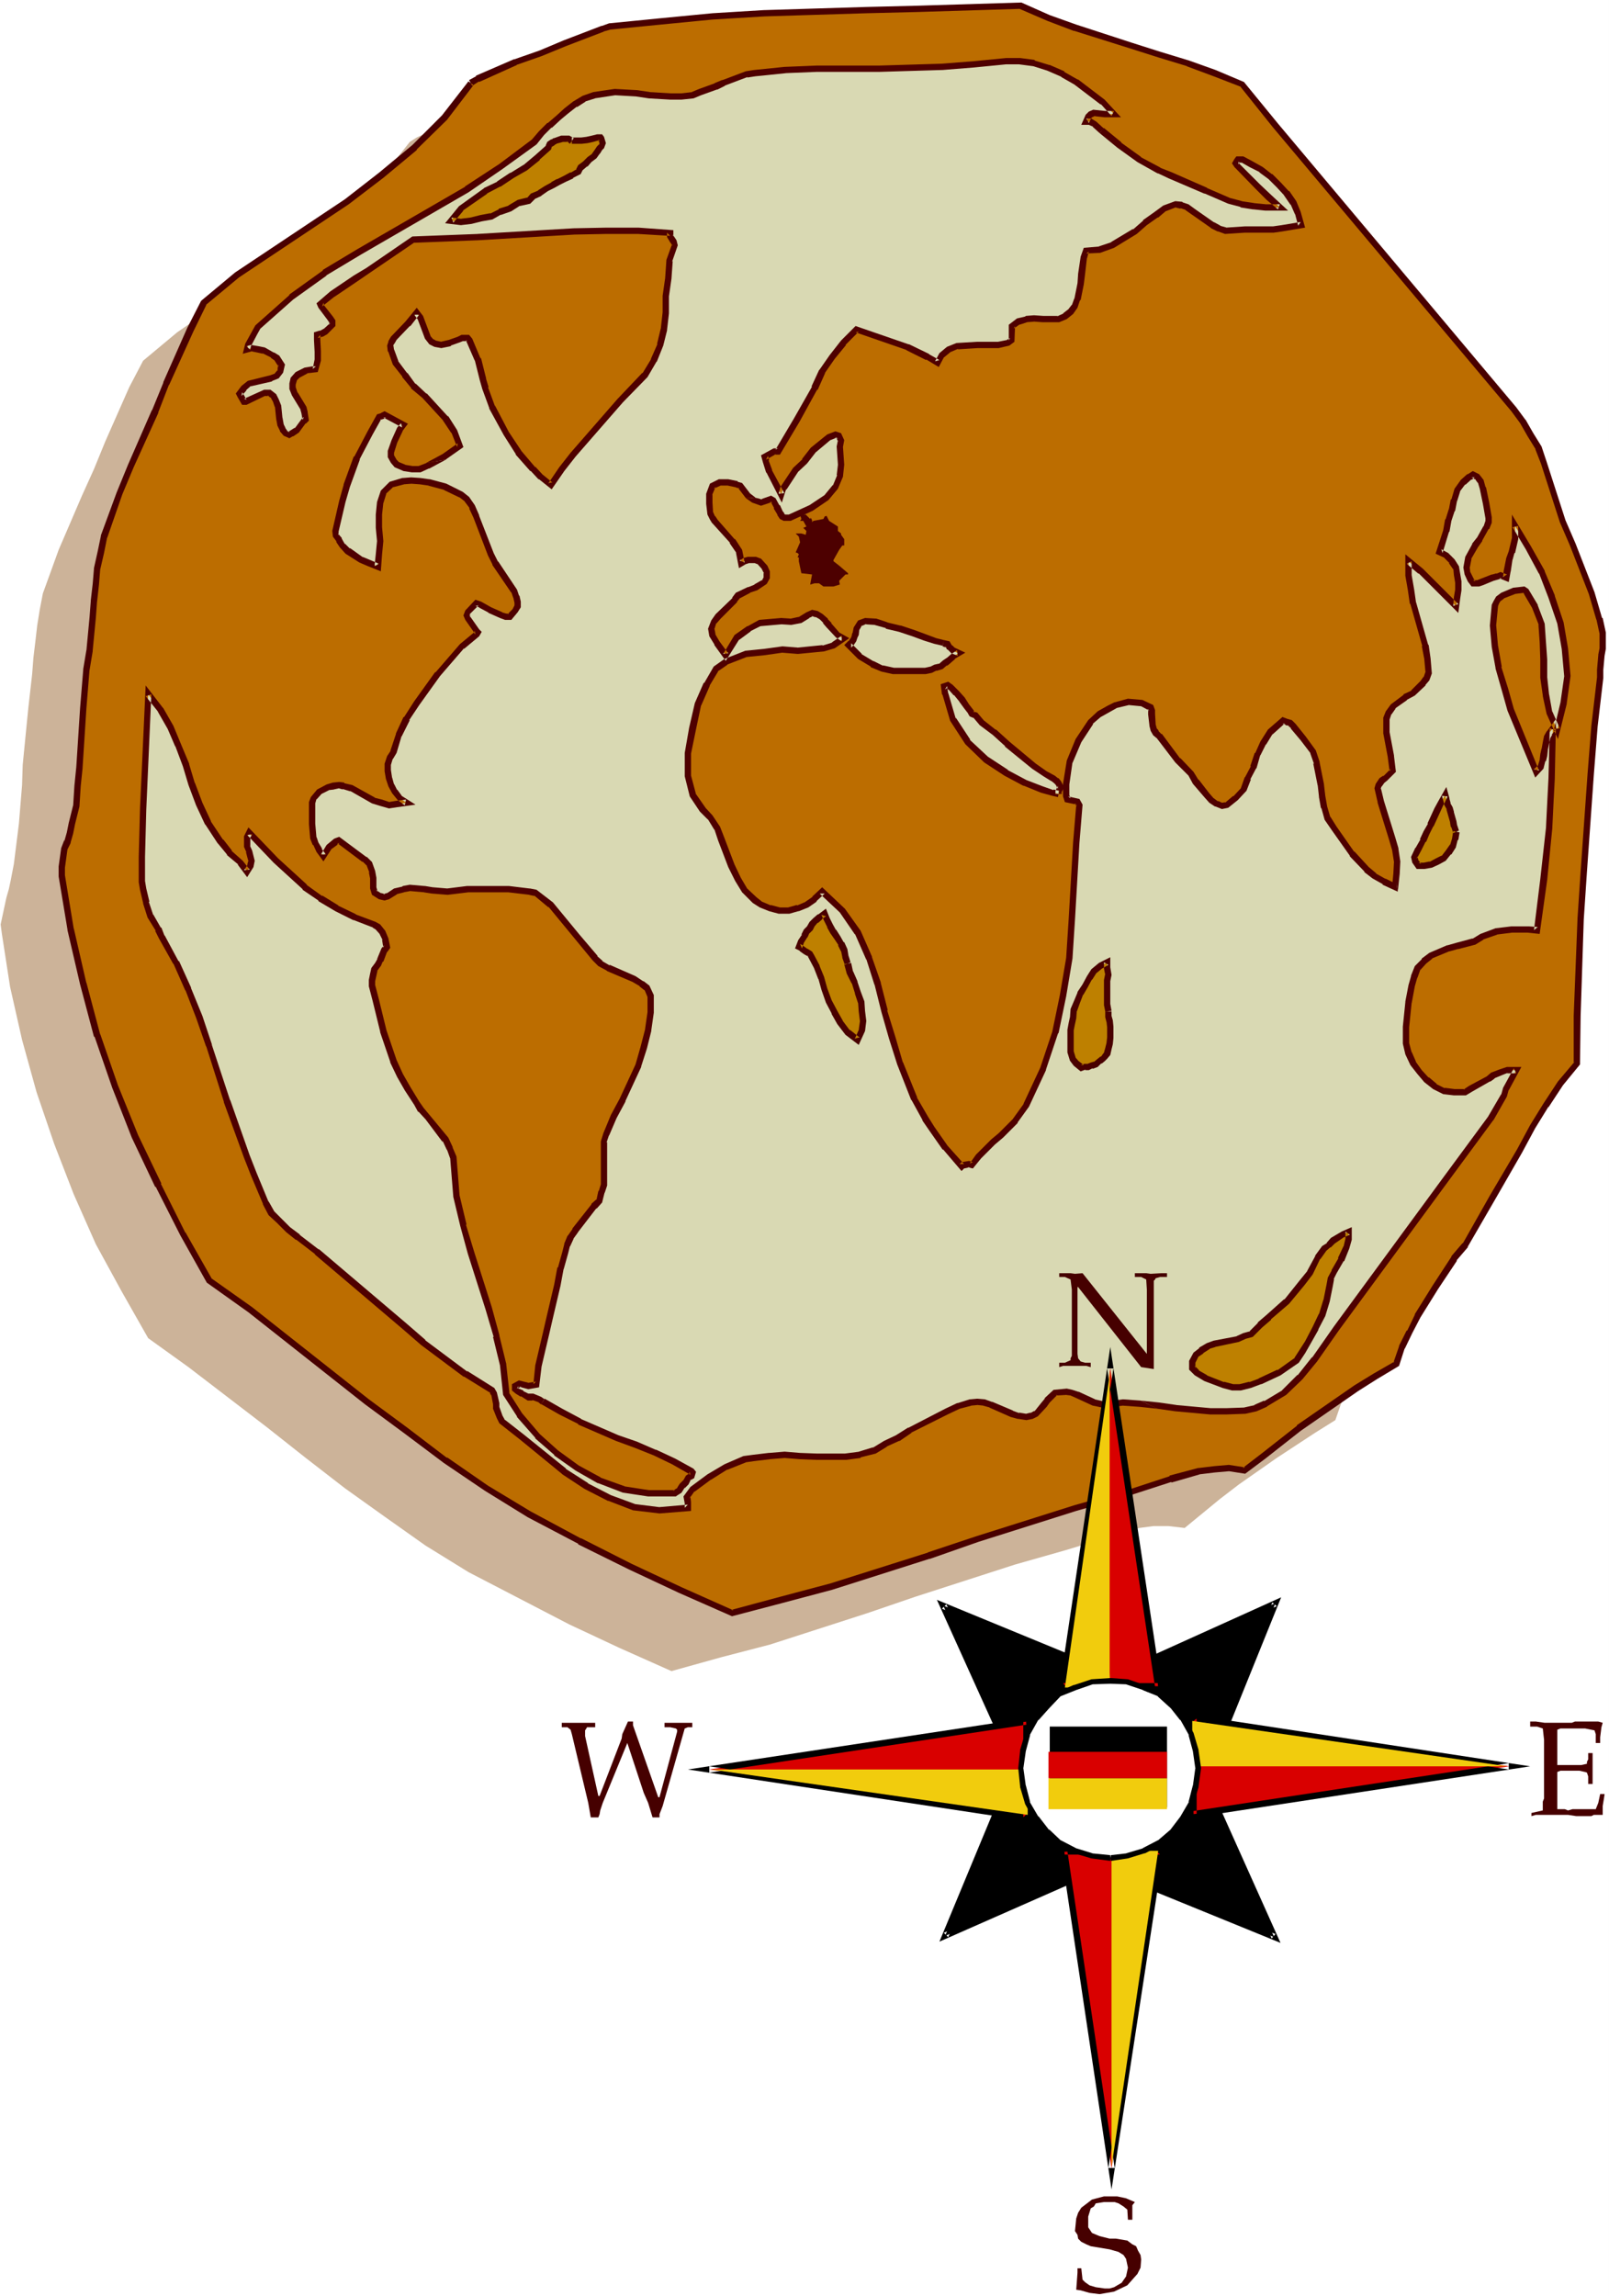 <?xml version="1.0" encoding="UTF-8" standalone="no"?>
<svg
   version="1.0"
   width="109.102mm"
   height="155.668mm"
   id="svg56"
   sodipodi:docname="Earth &amp; Compass.wmf"
   xmlns:inkscape="http://www.inkscape.org/namespaces/inkscape"
   xmlns:sodipodi="http://sodipodi.sourceforge.net/DTD/sodipodi-0.dtd"
   xmlns="http://www.w3.org/2000/svg"
   xmlns:svg="http://www.w3.org/2000/svg">
  <rect width="100%" height="100%" fill="#333333" stroke="none"/>
  <sodipodi:namedview
     id="namedview56"
     pagecolor="#ffffff"
     bordercolor="#000000"
     borderopacity="0.25"
     inkscape:showpageshadow="2"
     inkscape:pageopacity="0.0"
     inkscape:pagecheckerboard="0"
     inkscape:deskcolor="#d1d1d1"
     inkscape:document-units="mm" />
  <defs
     id="defs1">
    <pattern
       id="WMFhbasepattern"
       patternUnits="userSpaceOnUse"
       width="6"
       height="6"
       x="0"
       y="0" />
  </defs>
  <path
     style="fill:#ffffff;fill-opacity:1;fill-rule:evenodd;stroke:none"
     d="M 0,588.353 H 412.353 V 0 H 0 Z"
     id="path1" />
  <path
     style="fill:#ccb399;fill-opacity:1;fill-rule:evenodd;stroke:none"
     d="m 105.027,36.358 -6.786,8.564 -7.433,7.595 -8.725,7.11 -8.887,6.625 -18.42,12.443 -9.372,6.464 -8.725,7.272 -3.555,6.787 -6.14,13.897 -2.908,7.11 -3.07,6.787 -5.978,13.897 -4.04,11.15 -0.808,4.201 -0.646,4.04 -0.485,4.201 -0.485,4.04 -0.323,4.201 -0.969,8.564 -0.485,4.848 -0.969,9.857 -0.162,5.171 -0.808,9.857 -1.293,10.342 -0.808,4.201 -0.485,2.262 -0.646,2.262 -0.485,2.262 -0.969,4.525 0.323,2.424 2.101,13.574 3.07,13.574 3.716,13.412 4.524,13.25 5.009,12.927 5.655,12.766 6.625,12.119 6.786,11.958 10.341,7.433 20.036,15.351 10.018,7.918 10.018,7.756 10.18,7.272 10.503,7.433 10.987,6.787 25.853,13.412 12.765,5.979 13.411,5.979 12.765,-3.555 12.442,-3.232 25.045,-8.08 12.28,-4.201 25.53,-8.241 13.088,-3.717 7.433,-2.262 3.716,-1.454 7.594,-1.939 3.716,-0.485 h 3.716 l 4.201,0.485 9.049,-7.433 4.847,-3.717 9.695,-6.787 9.856,-6.464 5.171,-3.232 1.454,-4.201 3.878,-7.595 4.686,-7.433 4.686,-7.11 2.585,-3.717 7.756,-12.281 3.07,-6.14 6.786,-11.958 3.716,-5.656 3.716,-5.817 4.524,-4.686 V 274.705 l 0.646,-24.4 1.454,-24.723 2.262,-24.723 1.293,-12.443 v -2.101 -1.616 -2.101 l 0.323,-1.939 v -3.878 l -0.808,-3.717 -3.07,-9.372 -2.262,-6.625 -3.716,-9.049 -3.716,-11.311 -1.131,-3.393 -1.777,-3.717 -1.777,-3.393 -2.101,-3.393 -11.149,-13.897 -43.788,-51.871 -16.966,-20.684 -7.11,-2.909 -6.786,-2.424 -7.433,-2.262 -7.11,-2.262 -7.433,-2.424 -7.11,-2.424 -7.11,-2.585 -6.463,-3.232 -13.411,0.323 -13.088,0.646 -26.014,0.808 -13.411,0.323 -13.088,1.131 -13.411,0.808 -12.926,1.778 -1.454,0.485 -9.695,3.393 -18.743,7.756 -4.201,1.939 z"
     id="path2" />
  <path
     style="fill:#ffffff;fill-opacity:1;fill-rule:evenodd;stroke:none"
     d="m 220.88,119.416 v -1.131 -1.293 -1.293 l 0.323,-0.646 -0.323,-1.131 -0.162,-0.808 -0.646,-0.646 -1.131,-0.162 h -0.808 -1.131 -0.808 l -0.646,0.485 -0.485,1.131 v 1.454 l 0.162,0.808 0.646,1.454 0.323,0.808 0.485,1.293 0.323,0.97 0.323,1.131 -0.323,0.646 -0.646,0.646 -0.808,0.485 -0.485,0.485 -1.454,0.97 -0.323,1.131 0.323,0.485 0.808,0.646 h 0.808 1.131 l 0.969,-0.323 h 1.131 l 0.969,-0.323 0.969,0.323 0.323,-0.808 0.162,-0.808 v -1.293 l 0.323,-0.808 -0.323,-1.131 v -0.808 -1.131 z"
     id="path3" />
  <path
     style="fill:#bc6d00;fill-opacity:1;fill-rule:evenodd;stroke:none"
     d="m 120.701,21.33 -6.786,8.888 -7.756,7.595 -8.402,7.11 -8.887,6.787 -18.743,12.443 -9.372,6.302 -8.564,7.11 -3.393,6.787 -6.302,13.897 -2.747,7.11 -6.302,14.058 -2.747,6.948 -4.04,11.15 -0.808,4.04 -0.969,4.201 -0.323,4.04 -0.485,4.201 -0.323,4.201 -0.808,8.564 -0.808,4.848 -0.808,10.019 -0.969,15.028 -0.485,4.848 -0.323,5.009 -1.131,4.525 -0.485,2.424 -0.646,2.262 -0.808,1.939 -0.646,4.525 v 2.262 l 2.262,13.735 3.232,13.897 3.555,13.25 4.524,13.089 5.171,12.766 5.978,12.604 6.302,12.443 6.786,11.958 10.503,7.433 29.892,23.592 9.856,7.272 10.18,7.756 10.664,7.11 10.987,6.787 12.765,6.787 13.088,6.464 12.765,5.979 13.411,5.979 12.442,-3.393 12.765,-3.393 25.045,-7.918 12.442,-4.363 25.045,-7.918 13.088,-3.717 11.311,-3.717 7.433,-1.939 3.878,-0.485 3.716,-0.323 4.04,0.646 4.847,-3.717 9.049,-7.11 14.704,-10.18 4.847,-3.232 5.494,-3.07 1.454,-4.363 1.939,-3.878 1.939,-4.04 4.524,-7.433 4.847,-7.272 2.908,-3.393 7.11,-12.281 3.393,-5.979 3.393,-5.979 3.393,-6.14 3.393,-5.494 3.716,-5.656 4.363,-5.171 v -12.119 l 0.808,-24.723 0.808,-12.281 0.808,-12.443 0.969,-12.604 0.969,-12.119 1.454,-12.604 v -1.939 l 0.323,-3.717 0.323,-1.778 v -3.878 l -0.808,-3.717 -2.101,-6.464 -4.847,-12.604 -2.424,-5.979 -4.847,-15.028 -1.454,-3.717 -2.101,-3.393 -1.939,-3.393 -2.262,-3.07 -61.077,-72.716 -8.564,-10.503 -7.11,-2.909 -6.786,-2.585 -7.271,-2.262 -7.11,-2.262 -14.542,-4.525 -6.786,-2.585 -7.11,-3.07 -26.176,0.808 -13.25,0.323 -26.176,0.808 -13.411,0.808 -13.411,1.293 -12.926,1.293 -1.777,0.646 -9.695,3.717 -6.14,2.424 -6.625,2.262 -9.533,4.363 z"
     id="path4" />
  <path
     style="fill:#490000;fill-opacity:1;fill-rule:evenodd;stroke:none"
     d="m 120.054,20.845 -6.786,8.726 v 0 l -7.594,7.595 v 0 l -8.564,7.11 -8.725,6.787 v 0 l -28.115,18.745 v 0 l -8.725,7.272 -3.555,6.948 -6.14,13.897 v 0.162 l -2.908,7.11 v -0.162 l -6.14,14.058 v 0 l -2.908,7.11 -4.04,10.988 v 0.162 l -0.808,3.878 -0.969,4.363 v 0.162 l -0.323,3.878 v 0 l -0.485,4.201 v 0.162 l -0.323,4.201 -0.808,8.564 v -0.162 l -0.808,4.848 v 0.162 l -0.808,9.857 -0.969,15.028 v 0 l -0.485,4.848 v 0 l -0.323,5.171 v -0.162 l -1.131,4.525 -0.485,2.424 -0.646,2.262 v -0.323 l -0.808,2.101 -0.646,4.686 v 2.585 l 2.262,13.574 v 0.162 l 3.232,13.897 v 0 l 3.555,13.412 h 0.162 l 4.524,13.089 5.009,12.766 v 0 l 5.978,12.604 h 0.162 l 6.302,12.443 v 0 l 6.786,12.119 10.664,7.595 v 0 l 29.892,23.592 v 0 l 9.856,7.272 10.341,7.756 v 0 l 10.503,7.11 v 0 l 10.987,6.787 12.926,6.787 v 0.162 l 13.088,6.464 12.765,5.979 13.573,5.979 12.926,-3.393 12.765,-3.393 v 0 l 24.883,-7.918 h 0.162 l 12.442,-4.363 v 0 l 25.045,-7.918 12.926,-3.717 11.472,-3.717 v 0.162 l 7.271,-2.101 h -0.162 l 4.04,-0.485 v 0 l 3.716,-0.323 h -0.162 l 4.201,0.646 5.171,-3.878 9.049,-7.11 v 0 l 14.704,-10.18 4.847,-3.07 v 0 l 5.655,-3.393 1.454,-4.525 v 0.162 l 1.939,-4.04 v 0 l 2.101,-4.04 v 0 l 4.524,-7.272 v 0 l 4.847,-7.272 h -0.162 l 2.908,-3.393 v -0.162 l 7.11,-12.281 6.786,-11.796 3.393,-6.302 3.393,-5.494 v 0.162 l 3.716,-5.656 v 0 l 4.363,-5.332 0.162,-12.443 0.808,-24.723 v 0 l 0.808,-12.119 1.777,-25.047 0.969,-12.281 v 0 l 1.454,-12.443 v -2.101 0 l 0.323,-3.555 v 0 l 0.323,-1.778 v -4.201 l -0.808,-3.717 h -0.162 l -1.939,-6.625 v 0 l -4.847,-12.443 -2.585,-5.979 v 0 l -4.847,-15.028 v 0 l -1.293,-3.878 -2.101,-3.393 -1.939,-3.393 -0.162,-0.162 -2.262,-3.07 v 0 L 327.524,31.672 318.798,21.007 311.527,17.937 304.741,15.513 v 0 L 297.308,13.25 290.198,10.988 275.818,6.302 v 0 l -6.786,-2.424 v 0 L 261.76,0.646 235.423,1.454 222.173,1.778 195.997,2.585 h -0.162 l -13.25,0.808 -13.411,1.293 -13.088,1.293 -1.777,0.646 h -0.162 l -9.695,3.717 -6.14,2.585 -6.463,2.262 h -0.162 l -9.695,4.201 v 0.162 l -1.777,0.97 0.808,1.454 1.777,-1.131 v 0.162 l 9.695,-4.363 h -0.162 l 6.463,-2.262 6.302,-2.585 9.695,-3.717 h -0.162 l 1.777,-0.485 h -0.162 L 169.336,6.302 182.586,5.009 195.997,4.201 v 0 L 222.173,3.393 235.423,3.07 261.599,2.262 h -0.323 l 7.11,3.07 v 0 l 6.786,2.585 h 0.162 l 14.381,4.525 7.11,2.262 7.433,2.262 h -0.162 l 6.948,2.585 7.11,2.747 -0.323,-0.162 8.402,10.503 61.077,72.716 v 0 l 2.262,3.07 v 0 l 1.939,3.393 2.101,3.393 -0.162,-0.162 1.454,3.717 v 0 l 4.847,15.028 v 0 l 2.585,5.979 4.847,12.443 v 0 l 1.939,6.625 v -0.162 l 0.808,3.717 v -0.162 3.878 0 l -0.323,1.616 v 0.162 l -0.323,3.717 v 0 1.939 0 l -1.454,12.443 v 0 l -0.969,12.281 -1.777,25.047 -0.808,12.119 v 0.162 l -0.969,24.723 v 12.119 l 0.323,-0.485 -4.363,5.171 v 0 l -3.716,5.656 v 0 l -3.393,5.494 -3.393,6.302 -6.948,11.796 -6.948,12.281 v -0.162 l -2.908,3.393 v 0.162 l -4.847,7.433 v 0 l -4.524,7.272 v 0.162 l -1.939,4.04 h -0.162 l -1.939,3.878 v 0.162 l -1.454,4.201 0.323,-0.323 -5.332,3.07 v 0 l -5.009,3.07 -14.704,10.18 v 0.162 l -9.049,7.11 -4.847,3.717 0.646,-0.162 -4.201,-0.646 -3.716,0.323 v 0 l -4.04,0.485 h -0.162 l -7.271,1.939 v 0.162 l -11.311,3.717 -13.088,3.717 -25.045,7.918 v 0 l -12.603,4.201 h 0.162 l -25.045,7.918 v 0 l -12.765,3.393 -12.603,3.393 0.646,0.162 -13.411,-5.979 -12.765,-5.979 -13.088,-6.625 0.162,0.162 -12.926,-6.948 -10.987,-6.625 v 0 l -10.503,-7.272 v 0.162 l -10.18,-7.756 -9.856,-7.272 v 0 l -29.892,-23.592 v 0 l -10.503,-7.433 0.162,0.162 -6.786,-11.958 v 0.162 l -6.302,-12.604 h 0.162 l -5.978,-12.443 v 0 l -5.171,-12.766 -4.524,-13.089 v 0.162 L 22.137,251.759 v 0.162 l -3.232,-14.058 v 0.162 l -2.262,-13.735 v 0.162 -2.262 0.162 l 0.646,-4.686 -0.162,0.323 0.969,-1.939 v -0.162 l 0.646,-2.262 0.485,-2.424 1.131,-4.525 0.323,-5.171 v 0 l 0.485,-4.686 v -0.162 l 0.969,-15.028 0.808,-10.019 v 0.162 l 0.808,-4.848 v -0.162 l 0.808,-8.403 0.323,-4.363 v 0.162 l 0.485,-4.363 v 0 l 0.323,-4.04 v 0.162 l 0.969,-4.201 0.808,-4.04 v 0.162 l 3.878,-11.15 2.908,-6.948 v 0 l 6.302,-13.897 v -0.162 l 2.747,-7.11 v 0.162 l 6.302,-13.897 3.393,-6.948 -0.323,0.323 8.564,-7.11 v 0 l 28.115,-18.745 v 0 l 8.887,-6.787 8.564,-7.11 v -0.162 l 7.756,-7.595 v 0 l 6.786,-8.888 z"
     id="path5" />
  <path
     style="fill:#d9d9b3;fill-opacity:1;fill-rule:evenodd;stroke:none"
     d="m 282.281,33.449 -1.616,-1.616 -1.131,-0.646 h -1.131 l 0.485,-1.293 0.646,-0.646 0.808,-0.323 2.747,0.323 h 1.293 1.131 l -2.908,-3.07 -3.393,-2.585 -3.393,-2.585 -3.393,-1.939 -3.716,-1.778 -3.716,-1.131 -3.716,-0.485 h -3.393 l -8.241,0.808 -8.241,0.646 -16.158,0.485 h -7.917 -8.079 l -7.917,0.323 -7.917,0.808 -2.101,0.323 -5.817,2.262 -2.101,0.808 -3.878,1.454 -2.101,0.808 -2.747,0.323 H 171.76 l -5.332,-0.323 -3.232,-0.485 -5.655,-0.323 -5.332,0.808 -2.585,0.808 -2.262,1.454 -2.262,1.778 -1.939,1.778 -2.262,1.939 -2.101,1.939 -1.939,2.262 -8.564,6.302 -8.725,5.979 -27.63,15.836 -8.725,5.494 -8.564,6.14 -8.564,7.756 -0.808,1.293 -1.777,3.232 -0.162,1.131 1.131,-0.323 1.616,0.323 1.454,0.323 2.262,1.131 1.131,0.808 0.646,0.808 0.485,0.97 -0.162,1.616 -0.969,1.131 -1.454,0.646 -5.655,1.293 -1.293,1.293 -1.293,1.454 0.323,0.485 0.969,1.454 h 0.485 l 4.847,-2.262 h 0.485 0.646 l 1.131,0.808 0.485,1.131 0.646,1.454 0.323,3.07 0.323,1.778 0.485,1.131 0.808,1.131 0.969,0.162 0.485,-0.162 1.454,-0.808 1.777,-2.424 0.485,-0.485 -0.323,-1.778 -0.162,-1.131 -2.262,-3.555 -0.646,-1.454 V 98.247 l 0.323,-0.97 1.131,-1.293 1.939,-1.131 1.616,-0.162 h 0.969 l 0.323,-1.131 0.162,-1.131 v -2.262 l -0.162,-3.232 v -1.131 l 0.969,-0.323 1.293,-0.485 1.616,-1.778 V 82.411 l -0.485,-0.808 -2.424,-3.07 -0.162,-0.646 3.07,-2.585 5.978,-3.878 3.232,-2.101 11.634,-7.918 8.079,-0.323 8.402,-0.323 24.56,-1.454 8.241,-0.162 h 8.241 l 8.241,0.485 v 0.97 l 0.808,1.454 0.323,0.808 -1.293,3.878 -0.323,4.686 -0.646,4.363 v 4.363 l -0.485,4.201 -0.969,4.04 -1.616,4.04 -2.262,3.555 -6.302,6.625 -12.119,13.897 -2.908,3.717 -2.747,3.878 -2.585,-1.939 -2.101,-1.939 -3.716,-4.201 -3.07,-4.848 -3.555,-6.787 -1.777,-4.848 -0.646,-2.262 -1.293,-5.171 -2.101,-4.848 -0.485,-0.646 h -0.646 -0.808 l -0.808,0.323 -2.262,0.97 -2.262,0.485 -1.454,-0.323 -1.131,-0.485 -0.969,-1.131 -1.939,-5.171 -0.808,-1.131 -2.262,2.747 -3.716,3.717 -0.646,1.293 -0.162,0.808 0.162,1.131 1.131,3.07 2.424,3.07 2.262,2.909 2.747,2.585 5.332,5.656 2.424,3.393 1.293,3.717 -3.878,2.747 -4.363,2.424 -1.939,0.808 h -1.939 l -1.939,-0.323 -2.101,-0.808 -0.808,-0.808 -0.646,-1.293 v -1.293 l 0.969,-2.585 1.293,-3.07 0.969,-1.131 -4.847,-2.585 -0.646,0.323 -0.808,0.162 -2.262,4.04 -3.393,6.464 -2.585,7.11 -1.131,4.04 -1.777,7.595 v 1.131 l 0.969,1.131 0.808,1.454 1.454,1.454 3.393,2.262 1.939,0.808 2.262,0.808 0.323,-3.07 0.323,-3.393 -0.323,-3.393 v -3.393 l 0.323,-3.07 0.808,-2.585 1.939,-2.101 3.232,-0.808 1.939,-0.162 2.262,0.162 2.262,0.323 4.201,1.131 4.04,1.939 1.454,1.131 1.454,2.101 1.131,2.424 3.716,9.695 1.131,2.262 4.847,7.11 0.485,1.454 0.323,1.454 v 1.131 l -0.646,1.131 -1.454,1.454 h -1.131 l -1.131,-0.323 -2.747,-1.454 -2.585,-1.454 -0.808,-0.323 -0.969,0.97 -1.293,1.293 -0.323,0.97 0.323,0.808 2.262,3.07 0.323,0.323 -0.323,0.646 -3.716,3.07 -6.302,7.11 -5.332,7.433 -2.585,3.878 -1.939,4.363 -1.454,4.201 -0.808,1.454 -0.646,1.616 v 1.778 l 0.323,1.939 0.485,1.778 0.969,1.616 1.293,1.778 1.777,1.131 -2.585,0.323 -1.939,0.323 -1.939,-0.646 -2.101,-0.646 -5.655,-3.07 -1.939,-0.485 -1.131,-0.323 -1.454,0.323 -1.454,0.162 -2.262,1.131 -1.454,1.778 -0.323,1.131 v 5.333 l 0.323,3.717 0.646,1.454 0.808,1.778 1.131,1.454 1.454,-2.262 1.616,-1.454 0.969,-0.323 6.463,4.848 1.131,1.131 0.808,1.939 0.323,1.778 v 2.424 l 0.323,1.293 1.454,0.808 1.131,0.323 0.808,-0.323 1.939,-1.131 2.101,-0.646 1.616,-0.323 3.716,0.323 2.101,0.323 3.878,0.323 5.171,-0.646 h 2.585 5.009 2.908 l 5.332,0.646 1.454,0.323 4.04,3.07 6.786,8.241 4.524,5.333 1.293,1.454 2.101,1.131 6.463,2.909 2.101,1.131 1.293,1.131 0.969,1.939 v 4.201 l -0.646,4.686 -1.131,4.525 -1.454,4.525 -4.04,8.726 -2.101,4.201 -2.101,4.686 -0.485,1.939 v 4.201 2.585 1.939 2.424 l -0.646,1.616 -0.485,2.262 -1.454,1.454 -4.847,6.302 -1.131,1.616 -0.808,2.101 -0.646,1.939 -1.131,3.878 -0.808,4.363 -1.939,8.241 -0.969,4.201 -1.939,8.241 -0.485,4.848 -2.101,0.323 -2.262,-0.646 -1.131,0.646 v 0.808 l 0.646,0.646 1.131,0.485 1.616,0.97 h 1.131 l 1.777,0.485 0.808,0.646 4.524,2.424 4.847,2.585 9.695,4.363 4.847,1.616 4.847,2.101 4.686,2.262 4.686,2.424 0.162,0.323 -0.162,0.808 -0.969,0.646 -0.485,1.131 -0.969,0.808 -0.808,1.131 -0.808,0.646 -0.323,0.162 h -6.786 l -6.302,-0.97 -6.14,-2.424 -5.655,-3.07 -5.494,-3.878 -4.847,-4.363 -4.524,-5.333 -3.393,-5.494 -0.808,-7.433 -1.777,-7.272 -1.939,-7.11 -4.524,-14.22 -1.939,-7.11 -1.777,-7.433 -0.808,-9.857 -0.808,-2.262 -1.293,-2.424 -4.524,-5.656 -1.616,-1.939 -1.131,-1.616 -2.262,-3.717 -2.101,-3.393 -1.616,-3.717 -2.585,-7.756 -1.939,-7.918 -0.969,-3.717 v -1.454 l 0.323,-1.293 0.323,-1.454 0.808,-1.131 0.646,-1.131 1.131,-2.585 0.485,-0.808 -0.323,-2.101 -0.808,-1.616 -1.131,-1.454 -0.808,-0.646 -5.171,-1.939 -4.524,-2.262 -4.201,-2.585 -4.04,-2.747 -3.716,-3.555 -3.716,-3.232 -6.786,-7.11 -0.485,0.97 v 1.293 1.131 l 0.485,1.293 0.646,2.424 -0.323,1.293 -0.808,1.454 -1.777,-2.262 -2.747,-2.585 -2.262,-2.747 -3.232,-4.848 -2.262,-4.848 -1.939,-5.171 -1.454,-4.848 -1.939,-5.009 -1.939,-4.686 -2.747,-4.525 -3.07,-3.878 -1.293,29.571 -0.323,12.119 v 6.302 l 0.323,1.939 0.808,3.393 1.131,3.393 1.939,3.555 0.808,1.939 3.716,6.464 3.232,6.787 2.747,7.11 2.585,7.433 4.524,14.22 5.171,14.22 1.616,4.525 3.232,7.433 1.293,2.585 2.101,1.939 2.262,2.262 2.585,1.939 4.847,3.717 22.46,19.068 4.686,4.201 10.826,8.08 6.948,4.201 0.485,0.808 0.485,2.585 v 1.131 l 0.969,2.262 0.485,1.131 5.171,4.04 10.664,8.726 5.817,3.717 5.978,3.232 6.14,2.262 6.625,0.808 7.271,-0.646 v -0.485 -0.808 l -0.162,-1.454 1.293,-1.939 4.363,-3.232 4.201,-2.585 4.847,-1.939 2.262,-0.323 4.04,-0.485 3.878,-0.323 4.04,0.323 4.201,0.162 h 7.433 l 3.716,-0.485 3.716,-1.131 2.747,-1.778 3.232,-1.293 3.07,-2.101 9.372,-4.848 3.07,-1.454 3.232,-0.808 1.616,-0.162 1.777,0.162 1.777,0.646 5.332,2.262 1.777,0.485 1.939,0.323 1.293,-0.323 1.293,-0.485 1.939,-2.262 0.808,-1.131 1.131,-1.131 0.969,-0.97 2.747,-0.162 1.454,0.162 1.454,0.646 4.201,1.939 1.454,0.323 1.131,0.323 4.847,-0.646 4.524,0.323 4.524,0.485 4.524,0.646 8.887,0.808 h 4.201 l 4.524,-0.162 2.908,-0.646 2.424,-1.131 4.847,-2.909 4.04,-3.878 3.716,-4.525 5.655,-8.08 28.115,-38.297 11.311,-15.351 3.393,-5.979 0.646,-1.616 2.585,-4.848 h -2.424 l -1.616,0.485 -1.939,0.97 -1.131,0.808 -4.686,2.585 -1.293,0.808 h -2.908 l -2.585,-0.323 -2.262,-1.131 -2.262,-1.778 -1.616,-1.939 -1.777,-2.262 -1.131,-2.585 -0.646,-2.424 v -2.101 -2.262 l 0.646,-6.14 0.808,-4.363 0.646,-2.262 0.808,-2.262 1.777,-1.778 1.616,-1.293 4.524,-1.939 2.262,-0.646 4.363,-1.131 1.939,-1.131 3.716,-1.454 4.04,-0.485 h 4.201 l 2.262,0.162 1.777,-13.089 1.293,-13.089 0.323,-6.464 0.323,-6.302 0.323,-12.766 -0.969,1.131 -0.485,1.131 -0.323,1.454 -0.323,1.616 -0.162,1.454 -0.323,1.454 -0.646,1.778 -1.131,1.131 -6.463,-15.998 -1.454,-5.009 -1.616,-5.656 -0.969,-5.494 -0.485,-5.333 0.485,-5.171 0.323,-0.808 0.646,-0.808 1.131,-0.97 2.747,-1.131 2.585,-0.323 0.646,0.323 2.262,4.04 1.616,4.525 0.323,4.525 0.323,4.525 v 4.525 l 0.485,4.686 0.808,4.363 2.101,4.363 1.616,-6.787 0.969,-6.948 -0.646,-7.11 -1.131,-6.464 -2.262,-6.787 -2.585,-6.302 -3.393,-6.14 -3.393,-5.656 v 3.393 l -0.808,3.393 -0.646,1.616 -0.646,3.232 -0.162,1.616 -1.454,-0.646 -0.808,0.323 -1.131,0.323 -2.908,1.131 -0.808,0.323 h -1.454 l -0.646,-0.808 -0.808,-1.778 -0.162,-1.454 0.485,-2.585 1.777,-3.07 1.131,-1.616 1.616,-2.909 0.646,-1.454 v -1.131 l -0.646,-3.717 -0.808,-3.878 -0.646,-1.778 -0.808,-1.131 -1.131,-0.485 -0.808,0.485 -1.777,1.454 -1.454,1.939 -0.808,2.585 -0.485,2.585 -0.969,2.585 -0.485,2.747 -1.777,5.494 1.777,0.808 1.454,1.454 1.131,1.616 0.162,1.778 0.323,1.939 v 1.939 l -0.323,2.101 -0.162,2.262 -9.21,-9.049 -3.07,-2.585 v 3.555 l 0.646,3.717 0.485,3.393 3.232,10.827 0.485,3.555 0.323,3.555 -0.646,1.454 -0.808,1.131 -2.585,2.585 -1.939,1.131 -3.232,2.262 -1.131,1.616 -0.485,1.454 v 3.717 l 1.131,5.979 0.485,3.717 -1.939,1.939 -0.808,0.646 -0.808,1.131 -0.323,0.808 0.808,3.393 2.908,9.372 0.808,2.909 0.485,3.07 -0.162,3.07 -0.323,3.555 -2.908,-1.454 -2.424,-1.454 -2.101,-1.616 -3.716,-4.04 -4.524,-6.625 -1.616,-2.424 -0.969,-2.909 -0.485,-2.747 -0.323,-2.909 -1.131,-5.656 -0.808,-2.909 -2.585,-3.393 -2.585,-3.07 -0.808,-0.97 -0.808,-0.162 -0.969,-0.323 -3.232,2.909 -1.777,2.747 -1.454,2.909 -1.131,3.393 -1.454,2.747 -1.131,2.909 -1.939,2.262 -2.262,1.778 -1.131,0.162 -1.454,-0.485 -1.454,-0.97 -1.131,-1.293 -2.747,-3.393 -1.131,-2.101 -3.555,-3.393 -4.686,-6.302 -0.969,-0.808 -0.485,-0.808 -0.323,-1.131 -0.162,-2.909 v -0.808 l -0.323,-0.808 -0.646,-0.323 -1.777,-0.808 -3.393,-0.323 -3.393,0.808 -1.293,0.97 -2.585,1.293 -2.262,2.101 -3.232,4.848 -2.262,5.333 -0.808,5.656 v 3.232 l 0.323,0.808 2.585,0.485 0.485,0.97 -0.808,9.534 -1.131,19.714 -0.646,9.857 -1.616,9.695 -1.939,9.372 -3.232,9.372 -4.201,9.372 -2.908,4.04 -3.716,3.555 -1.939,1.778 -3.716,3.717 -1.777,2.262 -0.808,-0.323 -1.454,0.323 -0.162,0.323 -4.363,-4.848 -3.393,-4.848 -1.616,-2.585 -2.908,-5.171 -3.716,-9.049 -1.939,-6.464 -1.939,-6.787 -1.777,-7.11 -2.262,-6.625 -2.908,-6.464 -3.878,-5.656 -5.171,-4.848 -1.939,1.939 -2.101,1.454 -2.262,0.808 -2.262,0.646 h -2.424 l -2.424,-0.646 -2.262,-0.808 -1.616,-1.131 -2.585,-2.585 -1.777,-2.909 -1.616,-3.393 -2.585,-6.787 -1.131,-2.909 -1.777,-2.747 -1.939,-1.939 -2.585,-3.717 -1.131,-4.848 v -5.979 l 1.131,-6.302 1.454,-6.14 2.262,-5.171 2.262,-4.04 2.585,-1.616 5.171,-2.101 4.847,-0.485 4.524,-0.646 3.878,0.323 6.625,-0.646 2.585,-0.808 2.585,-1.616 -1.454,-0.97 -2.262,-2.424 -0.969,-1.131 -1.131,-1.131 -1.131,-0.646 -1.131,-0.323 -1.131,0.646 -1.939,1.131 -2.262,0.485 -2.585,-0.162 -5.332,0.485 -2.908,1.454 -3.07,2.262 -2.908,4.525 -2.262,-3.07 -1.131,-2.101 -0.323,-1.616 0.646,-1.778 1.131,-1.293 4.201,-4.363 0.808,-1.131 2.908,-1.454 1.777,-0.485 2.262,-1.454 0.485,-1.131 v -1.454 l -0.485,-1.131 -1.454,-1.616 -0.808,-0.323 h -1.131 -0.969 l -0.808,0.323 -0.808,0.485 -0.646,-3.07 -1.616,-2.585 -4.524,-5.171 -0.646,-0.808 -0.646,-1.131 -0.162,-2.585 v -2.262 l 0.808,-2.262 1.777,-0.808 h 1.131 1.131 l 2.262,0.485 0.808,0.323 1.939,2.585 1.454,1.131 1.939,0.646 2.585,-0.97 0.646,0.323 0.808,1.778 0.808,1.616 0.646,0.808 0.485,0.323 h 1.454 l 5.332,-2.585 4.04,-2.424 2.262,-2.909 1.131,-2.909 0.323,-2.747 -0.323,-4.525 0.323,-1.778 -0.485,-1.131 -0.969,-0.323 -1.616,0.646 -4.04,3.393 -2.262,2.909 -2.262,2.262 -3.232,4.525 -0.485,1.616 -3.07,-5.979 -0.808,-2.424 -0.323,-1.293 2.424,-1.293 h 0.969 l 4.847,-8.08 4.524,-8.08 1.939,-4.363 2.585,-3.717 2.908,-3.555 3.232,-3.555 13.088,4.525 5.171,2.585 2.585,1.454 1.131,-1.939 1.777,-1.454 2.262,-0.808 5.009,-0.323 h 2.908 2.585 l 2.424,-0.485 0.969,-0.646 v -0.808 -0.97 -0.808 -1.131 l 1.777,-1.131 1.939,-0.646 1.939,-0.162 2.262,0.162 h 1.939 2.101 l 1.616,-0.808 1.454,-1.131 1.131,-1.293 0.646,-1.778 0.808,-4.04 0.162,-2.585 0.646,-4.201 0.646,-1.778 3.393,-0.162 3.393,-1.131 5.655,-3.555 2.585,-2.262 2.747,-1.939 2.262,-1.616 2.908,-1.131 1.454,0.162 1.454,0.646 1.616,1.131 4.847,3.393 1.777,0.808 1.616,0.646 4.847,-0.323 h 4.847 2.585 l 2.101,-0.323 5.009,-0.808 -0.969,-3.07 -1.131,-2.585 -1.616,-2.585 -2.101,-1.939 -2.101,-2.262 -2.424,-1.778 -2.585,-1.454 -2.262,-1.131 h -1.131 l -0.162,0.323 -0.323,0.646 0.323,0.485 5.332,5.333 2.908,2.909 2.747,2.585 h -3.716 l -3.07,-0.323 -3.07,-0.485 -3.232,-0.97 -5.978,-2.424 -9.049,-4.04 -2.747,-1.131 -5.171,-2.909 -5.171,-3.717 z"
     id="path6" />
  <path
     style="fill:#4f0000;fill-opacity:1;fill-rule:evenodd;stroke:none"
     d="m 282.927,32.965 -1.939,-1.778 -1.293,-0.808 h -1.293 l 0.646,1.131 0.646,-1.293 -0.162,0.162 0.485,-0.485 -0.162,0.162 0.808,-0.323 h -0.485 l 2.908,0.323 h 4.201 l -4.201,-4.525 -3.393,-2.585 -3.393,-2.585 h -0.162 l -3.393,-1.939 v -0.162 l -3.716,-1.616 h -0.162 l -3.716,-1.131 v -0.162 l -3.716,-0.485 h -3.555 l -8.241,0.808 -8.241,0.646 v 0 l -16.158,0.485 h -15.996 l -7.917,0.323 h -0.162 l -7.917,0.808 -2.101,0.323 -5.978,2.262 h -0.162 l -1.939,0.808 h 0.162 l -4.04,1.454 -1.939,0.808 h 0.162 l -2.747,0.323 v 0 H 171.76 v 0 l -5.332,-0.323 h 0.162 l -3.232,-0.485 v 0 l -5.817,-0.323 -5.494,0.808 -2.747,0.97 -2.424,1.454 v 0 l -2.262,1.778 v 0 l -1.939,1.778 -2.262,1.939 h -0.162 l -1.939,1.939 -0.162,0.162 -1.939,2.262 0.162,-0.162 -8.402,6.302 v 0 l -8.887,5.817 h 0.162 l -27.63,15.998 -8.887,5.333 v 0.162 l -8.564,6.14 v 0.162 l -8.725,7.756 -0.808,1.454 -1.777,3.232 -0.646,2.585 2.424,-0.646 h -0.323 l 1.616,0.323 v 0 l 1.454,0.323 -0.162,-0.162 2.262,1.131 h -0.162 l 1.131,0.808 -0.162,-0.162 1.131,1.778 -0.162,-0.646 -0.162,1.616 0.162,-0.323 -0.969,1.131 0.323,-0.162 -1.293,0.485 v 0 l -5.817,1.454 -1.616,1.293 -1.454,1.939 0.485,0.97 1.131,1.939 h 1.131 l 5.009,-2.424 -0.323,0.162 h 1.131 l -0.485,-0.162 1.131,0.808 -0.323,-0.323 0.646,1.131 v 0 l 0.485,1.454 v -0.323 l 0.323,3.232 v 0 l 0.323,1.778 0.646,1.293 v 0.162 l 0.969,1.131 1.454,0.646 0.808,-0.485 h 0.162 l 1.454,-0.97 1.777,-2.424 v 0.162 l 0.808,-0.808 -0.323,-2.101 V 105.519 l -0.323,-1.293 -2.262,-3.717 v 0.162 l -0.485,-1.454 v 0.323 -1.293 0.323 l 0.323,-1.131 -0.323,0.323 1.131,-1.131 -0.162,0.162 2.101,-1.131 h -0.323 l 1.616,-0.162 h -0.162 l 1.454,-0.162 0.808,-2.909 v -2.424 l -0.162,-3.07 v 0 -1.131 l -0.646,0.808 1.131,-0.323 h 0.162 l 1.131,-0.646 2.101,-2.101 v -1.454 l -0.646,-0.97 -2.424,-3.07 0.162,0.162 -0.162,-0.646 -0.323,0.97 3.232,-2.585 -0.162,0.162 5.978,-4.04 3.07,-2.101 11.634,-7.918 -0.323,0.162 16.481,-0.646 v 0 l 24.722,-1.454 h -0.162 l 8.241,-0.162 h 8.241 v 0 l 8.241,0.485 -0.808,-0.808 v 1.131 l 0.969,1.616 V 62.213 l 0.323,0.808 v -0.485 l -1.454,4.04 -0.323,4.686 v 0 l -0.646,4.525 v 4.363 -0.162 l -0.485,4.363 v -0.162 l -0.969,4.04 0.162,-0.162 -1.777,4.04 0.162,-0.162 -2.262,3.717 v -0.162 l -6.14,6.464 -0.162,0.162 -12.119,13.897 -2.908,3.717 v 0 l -2.747,4.04 0.969,-0.162 -2.585,-2.101 0.162,0.162 -1.939,-2.101 v 0.162 l -3.716,-4.363 0.162,0.162 -3.232,-4.848 v 0 l -3.555,-6.787 v 0.162 l -1.777,-4.848 h 0.162 l -0.646,-2.101 v -0.162 l -1.293,-5.171 h -0.162 l -2.101,-5.009 -0.808,-0.97 h -1.939 l -0.969,0.485 v 0 l -2.262,0.808 v 0 l -2.101,0.485 h 0.162 l -1.454,-0.323 0.323,0.162 -1.131,-0.646 0.323,0.323 -0.969,-1.131 0.162,0.162 -1.939,-5.171 -1.616,-2.101 -2.908,3.555 v 0 l -3.716,3.878 -0.646,1.131 v 0.162 l -0.323,0.97 0.162,1.454 0.162,0.162 1.131,3.232 2.424,3.07 v 0.162 l 2.262,2.747 v 0.162 l 2.908,2.424 v 0 l 5.332,5.817 -0.162,-0.162 2.262,3.393 v -0.162 l 1.454,3.717 0.162,-0.97 -3.878,2.747 v 0 l -4.201,2.262 5.009,-0.808 0.162,-0.162 4.363,-3.07 -1.616,-4.363 -2.262,-3.555 h -0.162 l -5.332,-5.817 h -0.162 l -2.747,-2.585 v 0.162 l -2.101,-2.909 v 0.162 l -2.424,-3.232 0.162,0.162 -1.131,-3.07 v 0.162 l -0.162,-1.131 -0.162,0.323 0.323,-0.808 v 0.162 l 0.646,-1.131 -0.162,0.162 3.555,-3.717 h 0.162 l 2.262,-2.909 h -1.293 l 0.808,1.131 v -0.162 l 1.939,5.171 1.131,1.454 1.293,0.646 1.777,0.323 2.424,-0.485 v -0.162 l 2.262,-0.808 v 0 l 0.808,-0.323 h -0.162 1.454 l -0.646,-0.162 0.485,0.485 -0.162,-0.162 2.101,4.848 v -0.162 l 1.293,5.171 v 0 l 0.646,2.262 v 0 l 1.777,4.848 v 0.162 l 3.716,6.787 v 0 l 3.07,4.848 v 0.162 l 3.716,4.201 h 0.162 l 1.939,2.101 h 0.162 l 3.232,2.585 3.232,-4.686 v 0 l 2.908,-3.717 12.119,-13.897 v 0 l 6.302,-6.464 2.262,-3.878 0.162,-0.162 1.616,-4.04 0.969,-3.878 v -0.162 l 0.485,-4.201 v -0.162 -4.363 0.162 l 0.646,-4.525 v 0 l 0.323,-4.525 -0.162,0.162 1.454,-4.201 -0.323,-1.293 -0.969,-1.454 0.162,0.485 v -1.616 l -8.887,-0.646 h -0.162 -8.241 l -8.241,0.162 v 0 l -24.722,1.454 h 0.162 l -16.804,0.646 -11.795,8.08 -3.232,1.939 -5.978,4.04 v 0 l -3.555,3.07 0.485,1.131 2.424,3.232 0.485,0.808 -0.162,-0.485 v 0.808 l 0.323,-0.485 -1.777,1.616 0.162,-0.162 -1.131,0.646 0.162,-0.162 -1.616,0.485 v 1.778 0.162 l 0.162,3.07 v 0 2.262 -0.323 l -0.485,2.424 0.808,-0.646 h -0.969 v 0 l -1.939,0.323 -2.262,1.131 -1.293,1.454 -0.323,1.454 v 1.454 l 0.646,1.616 2.262,3.717 -0.162,-0.323 0.323,1.131 v 0 l 0.323,1.778 0.323,-0.808 -0.646,0.646 -1.777,2.424 0.162,-0.323 -1.293,0.808 v 0 l -0.646,0.323 H 74.327 l -0.808,-0.323 0.323,0.323 -0.808,-1.131 0.162,0.162 -0.646,-1.293 0.162,0.323 -0.323,-1.778 v 0.162 l -0.323,-3.232 -0.646,-1.616 v 0 l -0.646,-1.293 -1.454,-1.131 h -1.616 l -5.009,2.262 h 0.323 -0.485 l 0.646,0.323 -0.808,-1.454 -0.323,-0.485 -0.162,0.97 1.293,-1.454 h -0.162 l 1.293,-1.131 -0.323,0.162 5.655,-1.293 0.162,-0.162 1.616,-0.646 1.131,-1.454 0.485,-2.101 -1.454,-2.262 -1.293,-0.808 h -0.162 l -2.262,-1.293 -1.616,-0.323 v 0 l -1.939,-0.323 -1.131,0.323 0.969,0.97 0.162,-1.131 v 0.162 l 1.616,-3.07 0.808,-1.454 -0.162,0.162 8.564,-7.595 v 0 l 8.564,-6.14 h -0.162 l 8.887,-5.333 27.63,-15.998 v 0 l 8.725,-5.979 v 0 l 8.725,-6.302 1.939,-2.424 v 0 l 1.939,-1.939 v 0.162 l 2.262,-2.101 1.939,-1.616 v 0 l 2.262,-1.778 v 0.162 l 2.262,-1.454 h -0.162 l 2.585,-0.808 h -0.162 l 5.332,-0.808 h -0.162 l 5.655,0.323 h -0.162 l 3.232,0.485 v 0 l 5.494,0.323 v 0 h 2.908 v 0 l 3.07,-0.323 1.939,-0.808 4.04,-1.454 h 0.162 l 1.939,-0.97 h -0.162 l 5.978,-2.262 -0.162,0.162 2.101,-0.323 7.917,-0.808 h -0.162 l 7.917,-0.323 h 15.996 l 16.158,-0.485 h 0.162 l 8.079,-0.646 8.241,-0.808 v 0 h 3.393 -0.162 l 3.716,0.485 v 0 l 3.555,1.131 v 0 l 3.716,1.616 h -0.162 l 3.393,1.939 v 0 l 3.393,2.585 3.393,2.585 v -0.162 l 2.747,3.07 0.646,-1.293 h -2.424 0.162 l -3.07,-0.323 -1.131,0.485 -0.808,0.808 -1.131,2.585 h 2.424 -0.485 l 1.131,0.485 h -0.162 l 1.777,1.616 z"
     id="path7" />
  <path
     style="fill:#4f0000;fill-opacity:1;fill-rule:evenodd;stroke:none"
     d="m 109.228,118.608 h 0.162 l -2.101,0.808 h 0.323 -1.939 v 0 l -1.939,-0.323 h 0.162 l -1.939,-0.808 0.323,0.162 -0.808,-0.808 0.162,0.162 -0.646,-1.131 v 0.323 -1.293 0.323 l 0.808,-2.585 v 0 l 1.454,-3.07 -0.162,0.162 1.454,-1.939 -5.978,-3.232 -0.969,0.485 h 0.162 l -1.131,0.323 -2.424,4.363 -3.393,6.464 h -0.162 l -2.585,7.11 v 0.162 l -1.131,4.04 v 0 l -1.777,7.756 0.162,1.454 0.969,1.293 h -0.162 l 0.969,1.454 1.454,1.616 3.555,2.262 2.262,0.97 3.232,1.293 0.323,-4.363 0.323,-3.393 v 0 l -0.323,-3.555 v 0.162 -3.393 0 l 0.323,-3.07 v 0.162 l 0.808,-2.585 -0.323,0.323 2.101,-1.939 -0.323,0.162 3.07,-0.808 h -0.162 l 2.101,-0.162 h -0.162 l 2.262,0.162 v 0 l 2.262,0.323 h -0.162 l 4.201,1.131 h -0.162 l 4.04,1.939 -0.162,-0.162 1.454,1.131 -0.162,-0.162 1.454,1.939 h -0.162 l 1.131,2.424 v 0 l 3.716,9.695 v 0 l 1.131,2.262 v 0.162 l 4.847,7.11 v -0.162 l 0.485,1.454 v -0.162 l 0.323,1.454 v -0.162 1.131 -0.323 l -0.485,0.97 0.162,-0.162 -1.454,1.454 0.485,-0.162 h -1.131 0.323 l -1.131,-0.323 h 0.162 l -2.908,-1.293 v 0 l -2.585,-1.454 -1.454,-0.485 -2.585,2.747 -0.485,1.293 0.485,1.131 2.262,3.232 v 0.162 l 0.323,0.323 -0.162,-0.97 -0.162,0.485 0.162,-0.162 -3.716,3.07 -0.162,0.162 -6.14,7.11 h -0.162 l -5.332,7.433 v 0 l -2.585,4.04 h -0.162 l -1.939,4.201 v 0.162 l -1.454,4.363 0.162,-0.162 -0.969,1.454 -0.646,1.939 v 1.939 l 0.323,1.939 0.646,1.939 v 0 l 0.969,1.778 1.454,1.778 1.777,1.293 0.323,-1.454 -2.585,0.323 -1.939,0.323 h 0.323 l -1.939,-0.646 -1.939,-0.485 h 0.162 l -5.817,-3.232 -2.101,-0.485 v -0.162 l -1.293,-0.162 -1.616,0.162 v 0 l -1.616,0.485 -2.424,1.293 -1.616,1.939 -0.485,1.293 v 5.656 l 0.323,3.717 0.646,1.616 h 0.162 l 0.808,1.778 v 0 l 1.777,2.424 2.101,-3.232 -0.162,0.162 1.777,-1.293 h -0.323 l 0.808,-0.323 h -0.646 l 6.463,4.848 v -0.162 l 1.131,1.131 -0.162,-0.323 0.808,2.101 -0.162,-0.162 0.323,1.616 v 0 2.585 l 0.485,1.616 1.777,1.131 1.454,0.323 1.131,-0.323 2.101,-1.293 h -0.162 l 1.939,-0.485 h -0.162 l 1.777,-0.323 h -0.162 l 3.716,0.323 h -0.162 l 2.101,0.323 v 0 l 4.04,0.323 5.332,-0.646 h -0.162 10.503 -0.162 l 5.494,0.646 h -0.162 l 1.454,0.323 -0.323,-0.323 3.878,3.232 v -0.162 l 6.786,8.241 4.524,5.494 v 0 l 1.454,1.454 2.101,1.131 0.162,0.162 6.463,2.747 v 0 l 1.939,1.131 h -0.162 l 1.454,1.131 -0.162,-0.323 0.808,1.939 v -0.323 4.201 0 l -0.646,4.525 v 0 l -1.131,4.363 v 0 l -1.293,4.525 v 0 l -4.04,8.726 v 0 l -2.262,4.201 v 0 l -1.939,4.686 v 0 l -0.646,2.101 v 11.311 -0.323 l -0.485,1.616 -0.162,0.162 -0.485,2.262 0.162,-0.323 -1.454,1.293 v 0.162 l -4.847,6.14 v 0.162 l -1.131,1.616 -0.162,0.162 -0.808,1.939 v 0.162 l -0.485,1.939 -1.131,4.04 h -0.162 l -0.808,4.363 -1.939,8.241 -0.969,4.201 -1.939,8.241 v 0 l -0.485,4.848 0.646,-0.646 -2.101,0.323 h 0.323 l -2.585,-0.646 -1.777,0.97 v 1.616 l 0.969,0.808 1.293,0.808 v -0.162 l 1.777,1.131 h 1.293 l -0.162,-0.162 1.777,0.646 -0.323,-0.162 0.808,0.646 0.969,-1.454 v 0.162 l -0.969,-0.646 -1.939,-0.808 h -1.293 l 0.323,0.162 -1.616,-0.808 v -0.162 l -1.131,-0.485 0.162,0.162 -0.485,-0.485 0.162,0.485 v -0.808 l -0.323,0.646 1.131,-0.485 h -0.646 l 2.424,0.646 2.747,-0.485 0.646,-5.333 v 0 l 1.939,-8.241 0.969,-4.201 1.939,-8.241 0.808,-4.363 v 0.162 l 1.131,-4.04 0.485,-1.939 v 0.162 l 0.969,-2.101 -0.162,0.162 1.293,-1.778 -0.162,0.162 4.847,-6.302 v 0.162 l 1.454,-1.616 0.646,-2.585 v 0.162 l 0.646,-1.939 v -11.15 l -0.162,0.162 0.646,-1.939 v 0.162 l 1.939,-4.525 v 0 l 2.262,-4.201 v -0.162 l 4.04,-8.726 v -0.162 l 1.454,-4.525 v 0 l 1.131,-4.525 v -0.162 l 0.646,-4.525 v -0.162 -4.363 l -1.131,-2.424 -1.454,-1.131 h -0.162 l -1.939,-1.293 v 0 l -6.625,-2.909 v 0.162 l -1.939,-1.131 h 0.162 l -1.454,-1.293 h 0.162 l -4.686,-5.494 -6.786,-8.241 -4.201,-3.232 -1.616,-0.323 h -0.162 l -5.332,-0.646 v 0 h -10.503 -0.162 l -5.171,0.646 h 0.162 l -3.878,-0.323 v 0 l -1.939,-0.323 h -0.162 l -3.716,-0.323 -1.777,0.323 -0.162,0.162 -2.101,0.485 -1.939,1.293 0.162,-0.162 -0.969,0.323 h 0.485 l -1.131,-0.323 0.162,0.162 -1.454,-0.97 0.485,0.485 -0.323,-1.131 v 0.162 -2.424 -0.162 l -0.323,-1.778 -0.808,-2.262 -1.293,-1.293 h -0.162 l -6.948,-5.171 -1.293,0.485 -1.939,1.616 -1.454,2.424 h 1.293 l -1.131,-1.454 h 0.162 l -0.969,-1.616 v 0 l -0.485,-1.454 v 0.323 l -0.323,-3.717 v 0 -5.333 0.162 l 0.323,-1.131 -0.162,0.323 1.454,-1.616 -0.323,0.162 2.262,-1.131 h -0.162 l 1.454,-0.162 H 85.476 l 1.454,-0.323 h -0.162 l 1.131,0.323 -0.162,-0.162 2.101,0.646 -0.162,-0.162 5.655,3.232 2.101,0.646 2.262,0.646 2.101,-0.323 4.686,-0.646 -3.555,-2.262 0.162,0.162 -1.293,-1.778 v 0.162 l -0.808,-1.616 v 0.162 l -0.485,-1.778 v 0.162 l -0.323,-2.101 v 0.162 -1.778 0.323 l 0.485,-1.616 v 0.162 l 0.969,-1.616 1.293,-4.363 v 0.162 l 2.101,-4.201 h -0.162 l 2.585,-3.878 v 0 l 5.332,-7.433 v 0 l 6.14,-7.11 v 0.162 l 3.878,-3.232 0.646,-1.131 -0.808,-0.808 0.162,0.162 -2.262,-3.232 v 0.323 l -0.162,-0.97 v 0.485 l 0.162,-0.808 -0.162,0.323 2.262,-2.262 -0.808,0.162 0.969,0.323 h -0.162 l 2.424,1.293 0.162,0.162 2.908,1.293 1.293,0.485 h 1.616 l 1.616,-1.939 0.808,-1.293 v -1.454 l -0.323,-1.454 -0.162,-0.162 -0.485,-1.454 -4.847,-7.272 v 0.162 l -1.131,-2.262 v 0 l -3.716,-9.534 v -0.162 l -1.131,-2.585 -1.454,-2.101 -1.616,-1.293 -4.201,-2.101 -4.201,-1.131 h -0.162 l -2.262,-0.323 v 0 l -2.424,-0.162 -2.101,0.162 h -0.162 l -3.232,0.97 -2.262,2.262 -0.969,2.909 -0.323,3.232 v 0 3.393 0 l 0.323,3.393 v 0 l -0.323,3.393 -0.323,3.07 1.131,-0.646 -2.262,-0.97 -1.939,-0.808 0.162,0.162 -3.393,-2.424 v 0.162 l -1.293,-1.293 v 0.162 l -0.808,-1.454 v -0.162 l -0.969,-1.131 0.162,0.485 v -1.131 0.162 l 1.777,-7.595 v 0 l 1.131,-3.878 v 0 l 2.585,-7.11 -0.162,0.162 3.393,-6.464 2.262,-4.04 -0.323,0.323 0.969,-0.323 0.485,-0.323 h -0.646 l 4.847,2.585 -0.323,-1.131 -0.969,1.131 -1.454,3.232 v 0 l -0.969,2.747 v 1.616 l 0.808,1.454 0.969,1.131 2.262,0.97 2.101,0.323 h 0.162 2.101 l 2.101,-0.97 h 0.162 l 4.201,-2.262 z"
     id="path8" />
  <path
     style="fill:#4f0000;fill-opacity:1;fill-rule:evenodd;stroke:none"
     d="m 138.636,359.863 h 0.162 l 4.524,2.585 4.847,2.424 v 0.162 l 9.695,4.201 v 0 l 4.847,1.778 4.847,1.939 v 0 l 4.686,2.262 v 0 l 4.524,2.585 -0.162,-0.162 0.323,0.323 -0.162,-0.808 -0.323,0.808 0.323,-0.485 -0.969,0.646 -0.808,1.454 0.162,-0.323 -0.969,0.97 -0.808,1.293 0.323,-0.323 -0.969,0.646 -0.323,0.323 0.485,-0.323 h -6.786 0.162 l -6.302,-0.97 h 0.162 l -6.302,-2.262 h 0.162 l -5.655,-3.07 v 0 l -5.332,-3.878 v 0 l -4.686,-4.201 v 0 l -4.524,-5.332 v 0 l -3.393,-5.333 0.162,0.162 -0.808,-7.272 v -0.162 l -1.777,-7.272 v -0.162 l -1.939,-7.11 -4.524,-14.22 -2.101,-6.948 h 0.162 l -1.777,-7.433 v 0.162 l -0.808,-10.18 -0.969,-2.262 v -0.162 l -1.131,-2.424 -4.686,-5.656 -1.616,-1.939 v 0 l -1.131,-1.616 v 0 l -2.262,-3.717 -1.939,-3.393 v 0 l -1.616,-3.555 v 0 l -2.585,-7.595 v 0 l -1.939,-7.918 -0.969,-3.717 v 0.162 -1.454 0.323 l 0.323,-1.454 0.323,-1.454 -0.162,0.323 0.808,-1.131 0.162,-0.162 0.485,-1.131 h 0.162 l 0.969,-2.585 v 0.162 l 0.808,-1.131 -0.485,-2.424 -0.808,-1.939 -1.293,-1.616 -1.131,-0.646 -5.171,-1.939 h 0.162 l -4.686,-2.262 h 0.162 l -4.201,-2.585 v 0.162 l -4.04,-2.909 h 0.162 l -3.716,-3.393 -3.716,-3.393 v 0 l -7.594,-7.918 -1.131,2.262 v 2.747 l 0.646,1.454 -0.162,-0.162 0.646,2.424 v -0.323 l -0.323,1.293 0.162,-0.162 -0.969,1.454 1.454,-0.162 -1.777,-2.262 -2.908,-2.585 h 0.162 l -2.262,-2.909 v 0.162 l -3.232,-4.848 0.162,0.162 -2.262,-4.848 v 0 l -1.939,-5.171 v 0.162 l -1.454,-4.848 v -0.162 l -2.101,-5.009 v 0 l -1.939,-4.686 v 0 l -2.585,-4.525 -0.162,-0.162 -4.363,-5.656 -1.454,31.672 v 0.162 l -0.323,12.119 v 6.464 l 0.323,1.939 v 0 l 0.808,3.393 v 0.162 l 1.131,3.555 2.101,3.393 h -0.162 l 0.969,1.939 v 0 l 3.716,6.625 v -0.162 l 3.07,6.948 v -0.162 l 2.747,7.11 2.585,7.433 v -0.162 l 4.524,14.22 v 0.162 l 5.171,14.22 1.777,4.525 3.07,7.272 v 0.162 l 1.454,2.747 2.101,1.939 2.262,2.262 0.162,0.162 2.424,1.939 h 0.162 l 4.847,3.717 h -0.162 l 22.46,19.068 4.847,4.201 v 0 l 10.826,8.08 h 0.162 l 6.786,4.201 -0.323,-0.323 0.485,0.97 v -0.323 l 0.485,2.585 v -0.162 1.293 l 0.969,2.424 v 0 l 0.646,1.293 5.332,4.201 10.664,8.726 0.162,0.162 5.655,3.717 v 0 l 5.978,3.07 h 0.162 l 6.302,2.424 6.786,0.808 8.079,-0.646 v -2.262 l -0.162,-1.454 -0.323,0.646 1.454,-2.101 -0.162,0.323 4.363,-3.232 -0.162,0.162 4.363,-2.747 -0.162,0.162 4.847,-1.939 h -0.162 l 2.262,-0.323 4.04,-0.485 h -0.162 l 4.04,-0.323 h -0.162 l 4.04,0.323 4.201,0.162 h 7.594 l 3.716,-0.485 v -0.162 l 3.878,-0.97 2.908,-1.778 h -0.162 l 3.232,-1.454 h 0.162 l 3.07,-2.101 h -0.162 l 9.372,-4.686 v 0 l 3.07,-1.454 v 0 l 3.07,-0.808 h -0.162 l 1.777,-0.162 h -0.162 l 1.616,0.162 h -0.162 l 1.777,0.485 h -0.162 l 5.494,2.424 v 0 l 1.777,0.485 h 0.162 l 2.101,0.323 1.616,-0.323 1.293,-0.646 2.262,-2.424 0.808,-1.131 v 0 l 1.939,-1.939 -0.485,0.162 2.908,-0.162 h -0.323 l 1.454,0.162 h -0.162 l 1.454,0.646 v 0 l 4.201,1.939 1.616,0.323 1.293,0.323 4.847,-0.646 h -0.162 l 4.524,0.323 v 0 l 4.524,0.485 -4.363,-2.101 v 0 l -4.524,-0.323 -5.009,0.646 h 0.323 l -1.131,-0.323 -1.454,-0.323 h 0.162 l -4.201,-1.939 h -0.162 l -1.454,-0.485 -1.454,-0.323 -3.393,0.323 -2.262,2.101 v 0.162 l -0.808,0.97 -1.939,2.424 0.162,-0.323 -1.131,0.646 0.162,-0.162 -1.293,0.323 h 0.162 l -1.939,-0.323 0.162,0.162 -1.777,-0.646 h 0.162 l -5.332,-2.262 h -0.162 l -1.777,-0.646 -1.939,-0.162 -1.777,0.162 h -0.162 l -3.07,0.97 h -0.162 l -3.07,1.454 v 0 l -9.372,4.848 h -0.162 l -3.07,1.939 v 0 l -3.07,1.454 v 0 l -2.908,1.778 0.162,-0.162 -3.716,1.131 h 0.162 l -3.716,0.485 h 0.162 -7.433 0.162 l -4.363,-0.162 -3.878,-0.323 h -0.162 l -3.878,0.323 h -0.162 l -4.04,0.485 -2.424,0.323 -4.847,2.101 v 0 l -4.363,2.585 v 0 l -4.363,3.232 -1.777,2.424 0.323,1.778 v -0.162 1.293 l 0.808,-0.808 -7.433,0.646 h 0.162 l -6.463,-0.808 h 0.162 l -6.14,-2.262 v 0 l -5.978,-3.07 h 0.162 l -5.817,-3.717 h 0.162 l -10.826,-8.726 -5.171,-4.04 0.323,0.323 -0.646,-1.131 v 0 l -0.808,-2.262 v 0.323 -1.293 l -0.646,-2.747 -0.646,-1.131 -6.948,-4.363 v 0.162 l -10.826,-8.08 h 0.162 L 104.219,339.18 81.76,320.112 h -0.162 l -4.847,-3.717 h 0.162 L 74.327,314.456 v 0 l -2.262,-2.262 -1.939,-1.939 0.162,0.162 -1.454,-2.585 v 0.162 l -3.07,-7.433 -1.777,-4.525 -5.009,-14.22 v 0.162 l -4.686,-14.22 v -0.162 l -2.424,-7.272 -2.908,-7.11 v -0.162 l -3.07,-6.787 h -0.162 l -3.555,-6.625 v 0.162 l -0.808,-2.101 h -0.162 l -1.939,-3.393 v 0.162 l -1.131,-3.393 h 0.162 l -0.808,-3.393 v 0 l -0.323,-1.939 v 0.162 -6.302 L 37.487,207.483 v 0 l 1.293,-29.571 -1.454,0.485 3.232,4.04 -0.162,-0.162 2.585,4.525 v 0 l 1.939,4.525 v -0.162 l 1.939,5.171 v 0 l 1.454,4.848 v 0 l 1.939,5.171 v 0 l 2.262,4.848 0.162,0.162 3.07,4.686 0.162,0.162 2.262,2.747 v 0.162 l 2.908,2.424 h -0.162 l 2.424,3.232 1.616,-2.585 0.323,-1.616 -0.646,-2.585 v 0 l -0.646,-1.454 0.162,0.323 v -2.424 l -0.162,0.485 0.646,-1.131 -1.293,0.162 6.786,7.11 v 0 l 3.716,3.393 3.716,3.393 v 0.162 l 4.04,2.747 v 0.162 l 4.363,2.585 v 0 l 4.524,2.262 h 0.162 l 5.009,1.939 h -0.162 l 0.808,0.485 -0.162,-0.162 1.293,1.454 -0.162,-0.162 0.808,1.616 -0.162,-0.162 0.323,2.101 0.162,-0.646 -0.646,0.808 -1.131,2.747 0.162,-0.162 -0.646,1.131 v 0 l -0.969,1.293 -0.323,1.454 -0.323,1.616 v 1.616 l 0.969,3.717 1.939,7.918 v 0.162 l 2.585,7.595 v 0.162 l 1.777,3.717 v 0 l 1.939,3.393 2.424,3.717 v 0 l 0.969,1.778 h 0.162 l 1.777,1.939 4.363,5.817 v -0.323 l 1.131,2.424 v -0.162 l 0.808,2.262 v -0.162 l 0.808,10.019 v 0 l 1.777,7.433 v 0 l 1.939,7.11 4.524,14.22 2.101,7.11 h -0.162 l 1.777,7.272 v 0 l 0.808,7.595 3.555,5.494 v 0.162 l 4.686,5.333 v 0.162 l 4.847,4.201 v 0.162 l 5.494,3.878 v 0 l 5.655,3.232 h 0.162 l 6.302,2.424 6.463,0.97 h 7.11 l 0.646,-0.485 -0.162,0.162 0.969,-0.646 0.808,-1.293 v 0.162 l 0.969,-0.97 0.646,-1.293 -0.323,0.323 1.131,-0.646 0.485,-1.616 -0.646,-0.808 -4.686,-2.585 v 0 l -4.847,-2.262 h -0.162 l -4.847,-2.101 -4.686,-1.616 v 0 l -9.695,-4.201 h 0.162 l -4.847,-2.585 -4.524,-2.585 z"
     id="path9" />
  <path
     style="fill:#4f0000;fill-opacity:1;fill-rule:evenodd;stroke:none"
     d="m 296.662,360.995 4.524,0.646 v 0 l 8.887,0.808 h 4.363 l 4.524,-0.162 h 0.162 l 2.908,-0.646 2.585,-1.131 0.162,-0.162 4.847,-2.909 4.04,-3.878 0.162,-0.162 3.716,-4.525 v 0 l 5.655,-8.08 28.115,-38.297 11.311,-15.351 0.162,-0.162 3.393,-5.979 0.485,-1.778 v 0.162 l 3.232,-5.979 h -3.716 l -1.939,0.646 v 0 l -2.101,0.808 -1.131,0.97 v 0 l -4.524,2.424 -1.454,0.97 0.485,-0.162 h -2.908 0.162 l -2.585,-0.323 0.162,0.162 -2.262,-1.131 h 0.162 l -2.101,-1.778 v 0.162 l -1.777,-1.939 v 0 l -1.616,-2.262 0.162,0.162 -1.131,-2.585 v 0.162 l -0.646,-2.424 v 0.162 -4.363 0.162 l 0.646,-6.302 v 0.162 l 0.808,-4.363 0.646,-2.262 v 0.162 l 0.808,-2.262 -0.162,0.323 1.616,-1.778 v 0 l 1.616,-1.293 h -0.162 l 4.686,-1.939 -0.323,0.162 2.262,-0.646 h 0.162 l 4.363,-1.131 2.101,-1.293 h -0.162 l 3.716,-1.293 h -0.162 l 3.878,-0.485 v 0 h 4.201 -0.162 l 3.07,0.323 1.939,-13.897 1.293,-13.089 v 0 l 0.323,-6.625 0.323,-6.14 v -0.162 l 0.323,-15.19 -2.262,3.07 -0.162,0.162 -0.646,1.131 -0.323,1.616 v 0 l -0.323,1.778 v -0.162 l -0.323,1.454 -0.162,1.454 v 0 l -0.485,1.616 0.162,-0.323 -1.131,1.131 1.293,0.323 -6.463,-15.836 v 0 l -1.454,-5.171 -1.777,-5.656 0.162,0.162 -0.969,-5.494 v 0.162 l -0.485,-5.494 v 0.162 l 0.485,-5.009 v 0 l 0.323,-0.808 -0.162,0.323 0.485,-0.808 -0.162,0.162 1.293,-0.97 -0.323,0.162 2.908,-1.131 h -0.162 l 2.585,-0.323 h -0.485 l 0.485,0.323 -0.323,-0.323 2.262,3.878 v 0 l 1.777,4.525 -0.162,-0.323 0.323,4.525 0.162,4.525 v 0 4.686 l 0.646,4.525 v 0.162 l 0.969,4.525 2.908,6.464 2.262,-9.049 v -0.162 l 0.969,-6.948 -0.646,-7.11 v 0 l -1.131,-6.625 v 0 l -2.262,-6.787 v -0.162 l -2.585,-6.14 v -0.162 l -3.555,-6.302 -4.847,-8.08 v 6.302 -0.323 l -0.808,3.393 v 0 l -0.646,1.778 v 0 l -0.646,3.232 v 0 l -0.162,1.616 0.969,-0.646 -1.616,-0.646 -1.131,0.485 0.162,-0.162 -1.131,0.323 h -0.162 l -2.908,1.131 -0.808,0.323 h 0.323 -1.454 l 0.646,0.323 -0.485,-0.808 v 0 l -0.808,-1.616 v 0.162 l -0.162,-1.454 v 0.323 l 0.485,-2.424 -0.162,0.162 1.777,-3.07 v 0 l 1.131,-1.616 v -0.162 l 1.616,-2.909 h 0.162 l 0.646,-1.616 v -1.454 l -0.646,-3.717 v 0 l -0.808,-3.878 -0.162,-0.162 -0.485,-1.778 -1.131,-1.454 -1.616,-0.808 -1.293,0.808 h -0.162 l -1.616,1.454 -1.616,2.262 -0.808,2.747 h -0.162 l -0.485,2.585 v -0.162 l -0.808,2.585 -0.162,0.162 -0.485,2.747 v 0 l -1.939,5.979 2.424,1.131 -0.323,-0.162 1.454,1.454 h -0.162 l 1.131,1.616 v -0.323 l 0.162,1.778 0.323,1.939 v -0.162 1.939 0 l -0.323,1.939 -0.162,2.262 1.293,-0.485 -9.049,-9.049 v 0 l -4.524,-3.717 v 5.494 l 0.646,3.717 0.485,3.393 0.162,0.162 3.07,10.827 -0.162,-0.162 0.646,3.393 v 0 l 0.323,3.555 v -0.323 l -0.485,1.454 v -0.162 l -0.808,1.131 v 0 l -2.424,2.424 h 0.162 l -2.101,0.97 v 0.162 l -3.232,2.424 -1.293,1.778 -0.646,1.616 v 4.04 l 1.131,5.979 v 0 l 0.485,3.717 0.323,-0.646 -1.939,1.939 v -0.162 l -0.969,0.646 -0.969,1.454 -0.323,1.131 0.808,3.555 v 0.162 l 2.908,9.372 0.808,2.747 v 0 l 0.485,3.07 v -0.162 l -0.162,3.07 -0.323,3.393 1.131,-0.646 0.323,1.939 0.485,-4.525 0.162,-3.232 -0.485,-3.232 v -0.162 l -0.808,-2.747 -2.908,-9.372 v 0 l -0.808,-3.393 v 0.485 l 0.162,-0.808 v 0.162 l 0.808,-1.131 -0.162,0.162 0.808,-0.646 2.262,-2.262 -0.485,-4.04 v -0.162 l -1.131,-5.979 v 0.162 -3.717 0.323 l 0.485,-1.454 v 0.162 l 1.131,-1.616 -0.323,0.162 3.232,-2.262 h -0.162 l 2.101,-1.131 2.747,-2.585 v -0.162 l 0.969,-1.131 0.646,-1.778 -0.323,-3.878 v 0 l -0.485,-3.393 -0.162,-0.162 -3.07,-10.827 v 0.162 l -0.485,-3.393 -0.646,-3.717 v 0 -3.555 l -1.293,0.646 3.07,2.585 v -0.162 l 10.18,10.18 0.485,-3.717 0.323,-2.101 v -0.162 -1.939 -0.162 l -0.323,-1.939 -0.323,-1.939 -1.131,-1.778 -1.616,-1.616 -1.777,-0.97 0.323,0.97 1.616,-5.333 0.162,-0.162 0.485,-2.747 v 0 l 0.808,-2.424 0.162,-0.162 0.485,-2.585 v 0.162 l 0.808,-2.585 -0.162,0.162 1.454,-1.939 v 0.162 l 1.616,-1.454 v 0.162 l 0.808,-0.646 h -0.808 l 1.131,0.646 -0.323,-0.323 0.808,1.131 v -0.162 l 0.485,1.616 v 0 l 0.808,3.878 v 0 l 0.646,3.717 v -0.162 1.131 -0.323 l -0.485,1.454 v -0.162 l -1.616,2.909 v 0 l -1.293,1.616 v 0.162 l -1.777,3.232 -0.485,2.747 0.323,1.778 0.808,1.778 v 0 l 0.969,1.293 h 1.939 l 0.969,-0.323 2.747,-1.131 v 0 l 1.131,-0.323 v 0 l 0.969,-0.323 h -0.646 l 2.424,0.97 0.485,-2.747 v 0.162 l 0.485,-3.232 v 0.162 l 0.485,-1.778 h 0.162 l 0.808,-3.555 v -3.393 l -1.454,0.323 3.393,5.656 3.393,6.302 v -0.162 l 2.424,6.302 v 0 l 2.262,6.625 v 0 l 1.131,6.464 v 0 l 0.646,7.11 v -0.162 l -0.969,6.787 v 0 l -1.616,6.787 1.454,-0.162 -1.939,-4.363 v 0.162 l -0.808,-4.525 v 0.162 l -0.485,-4.525 v 0 -4.525 0 l -0.323,-4.525 -0.323,-4.686 -1.777,-4.686 v -0.162 l -2.424,-4.04 -0.969,-0.646 -2.908,0.323 -3.07,1.293 -1.293,0.97 -0.646,1.131 -0.485,0.97 -0.485,5.333 0.485,5.494 v 0 l 0.969,5.332 v 0.162 l 1.616,5.656 1.454,5.171 v 0 l 7.11,17.129 2.101,-2.262 0.485,-1.939 h 0.162 l 0.323,-1.293 0.162,-1.454 v -0.162 l 0.323,-1.616 v 0 l 0.323,-1.454 -0.162,0.323 0.646,-1.131 h -0.162 l 0.969,-1.131 -1.454,-0.485 -0.323,12.766 v 0 l -0.323,6.302 -0.323,6.464 v 0 l -1.454,13.089 -1.616,13.089 0.969,-0.808 -2.262,-0.162 h -0.162 -4.201 -0.162 l -4.04,0.485 -3.878,1.454 v 0 l -2.101,1.293 0.162,-0.162 -4.201,1.131 v 0 l -2.262,0.646 h -0.162 l -4.524,1.939 -1.939,1.454 v 0.162 l -1.777,1.778 -0.969,2.424 v 0.162 l -0.646,2.262 -0.808,4.201 v 0.162 l -0.646,6.302 v 0 4.363 l 0.646,2.747 1.293,2.747 1.777,2.262 v 0 l 1.777,2.101 2.262,1.778 2.585,1.293 2.747,0.323 v 0 h 3.07 l 1.616,-0.97 4.524,-2.585 h 0.162 l 1.131,-0.808 h -0.162 l 1.939,-0.808 v 0 l 1.616,-0.646 -0.323,0.162 h 2.424 l -0.646,-1.293 -2.747,5.009 -0.485,1.778 v -0.162 l -3.393,5.817 v 0 l -11.311,15.351 -28.115,38.297 -5.655,8.08 v -0.162 l -3.716,4.686 v -0.162 l -4.04,4.04 0.323,-0.162 -4.847,2.909 v -0.162 l -2.585,1.131 h 0.323 l -2.908,0.646 h 0.162 l -4.686,0.162 h 0.162 -4.201 v 0 l -8.887,-0.808 h 0.162 l -4.524,-0.646 -4.686,-0.485 z"
     id="path10" />
  <path
     style="fill:#4f0000;fill-opacity:1;fill-rule:evenodd;stroke:none"
     d="m 357.901,226.551 -2.908,-1.454 0.162,0.162 -2.585,-1.454 h 0.162 l -1.939,-1.616 v 0 l -3.716,-4.04 v 0.162 l -4.524,-6.464 v 0 l -1.616,-2.585 v 0.162 l -0.808,-2.747 v 0 l -0.485,-2.747 v 0 l -0.323,-2.747 v -0.162 l -1.131,-5.656 v -0.162 l -0.969,-2.909 -2.585,-3.555 v 0 l -2.585,-3.232 v 0 l -0.969,-0.97 -1.131,-0.323 v 0 l -1.293,-0.485 -3.716,3.232 -1.939,3.07 v 0 l -1.293,2.909 h -0.162 l -1.131,3.393 h 0.162 l -1.454,2.747 -0.162,0.162 -0.969,2.747 0.162,-0.162 -2.101,2.262 v -0.162 l -2.101,1.778 0.323,-0.162 -1.131,0.162 0.323,0.162 -1.293,-0.646 v 0.162 l -1.293,-0.97 0.162,0.162 -1.131,-1.293 -2.747,-3.555 v 0.162 l -1.293,-2.101 -3.393,-3.555 v 0.162 l -4.686,-6.302 h -0.162 l -0.808,-0.808 h 0.162 l -0.646,-0.808 0.162,0.323 -0.323,-1.131 v 0 l -0.162,-2.747 v 0 -0.97 l -0.485,-1.293 -2.747,-1.293 -3.716,-0.323 -3.555,0.97 -1.616,0.808 -2.585,1.454 -2.424,2.262 -3.232,4.848 v 0 l -2.262,5.494 -0.969,5.979 v 3.232 l 0.485,1.454 3.07,0.646 -0.646,-0.323 0.646,0.808 -0.162,-0.485 -0.808,9.695 -1.131,19.553 -0.646,10.019 v 0 l -1.616,9.534 v 0 l -1.939,9.372 v 0 l -3.07,9.211 v 0 l -4.363,9.372 0.162,-0.162 -2.908,4.04 0.162,-0.162 -3.716,3.717 v 0 l -1.939,1.616 v 0 l -3.716,3.717 -0.162,0.162 -1.616,2.262 0.808,-0.323 -0.969,-0.323 -1.939,0.323 -0.485,0.485 h 1.131 l -4.201,-4.686 v 0 l -3.393,-4.848 v 0 l -1.616,-2.585 v 0 l -2.908,-5.009 0.162,0.162 -3.716,-9.211 v 0.162 l -1.939,-6.625 -2.101,-6.787 h 0.162 l -1.777,-6.948 v -0.162 l -2.262,-6.464 v -0.162 l -2.908,-6.625 -4.04,-5.656 -5.817,-5.494 -2.585,2.424 h 0.162 l -2.101,1.454 0.323,-0.162 -2.262,0.97 v -0.162 l -2.262,0.646 h 0.162 -2.424 0.162 l -2.424,-0.646 0.162,0.162 -2.262,-0.97 0.162,0.162 -1.616,-1.293 0.162,0.162 -2.747,-2.585 0.162,0.162 -1.616,-2.747 v 0 l -1.616,-3.393 v 0 l -2.585,-6.787 -1.131,-2.909 -1.939,-2.909 -1.939,-2.101 0.162,0.162 -2.585,-3.717 0.162,0.323 -1.293,-4.848 v 0.162 -5.979 0.162 l 1.293,-6.302 1.293,-6.14 v 0.162 l 2.262,-5.171 -0.162,0.162 2.424,-4.04 -0.323,0.323 2.585,-1.778 h -0.162 l 5.009,-1.939 h -0.162 l 4.847,-0.485 4.524,-0.646 h -0.162 l 4.04,0.323 h 0.162 l 6.625,-0.646 2.747,-0.808 3.716,-2.585 -2.585,-1.454 0.162,0.162 -2.262,-2.585 h 0.162 l -0.969,-0.97 v -0.162 l -1.293,-1.131 -1.293,-0.808 -1.454,-0.323 -1.454,0.646 v 0 l -2.101,1.293 0.323,-0.162 -2.262,0.485 h 0.162 l -2.585,-0.162 -5.655,0.485 -2.908,1.616 h -0.162 l -3.232,2.262 -2.908,4.848 1.293,-0.162 -2.262,-3.07 v 0 l -1.131,-1.939 0.162,0.323 -0.323,-1.778 v 0.323 l 0.485,-1.616 v 0.162 l 1.131,-1.293 v 0 l 4.201,-4.201 v -0.162 l 0.808,-0.97 -0.162,0.162 2.747,-1.454 h -0.162 l 1.939,-0.646 2.424,-1.616 0.808,-1.454 v -1.778 l -0.646,-1.454 -1.616,-1.778 -1.293,-0.485 h -2.101 l -1.131,0.323 -0.969,0.646 1.293,0.485 -0.646,-3.232 -1.777,-2.747 h -0.162 l -4.524,-5.171 0.162,0.162 -0.646,-0.97 v 0.162 l -0.485,-1.131 v 0.323 l -0.162,-2.747 v 0.162 -2.262 l -0.162,0.323 0.969,-2.262 -0.485,0.485 1.777,-0.808 h -0.323 2.262 -0.162 l 2.262,0.485 h -0.162 l 0.969,0.323 -0.485,-0.323 2.101,2.747 2.424,-0.162 -1.454,-1.131 0.162,0.162 -2.101,-2.747 -1.131,-0.323 v -0.162 l -2.424,-0.485 h -2.424 l -2.262,1.131 -0.969,2.585 v 2.424 0.162 l 0.323,2.747 0.646,1.293 v 0 l 0.485,0.808 0.162,0.162 4.524,5.009 h -0.162 l 1.777,2.585 -0.162,-0.323 0.808,4.201 1.939,-1.131 -0.323,0.162 0.969,-0.323 h -0.323 2.101 -0.323 l 0.808,0.323 -0.323,-0.323 1.454,1.616 -0.162,-0.162 0.646,1.293 -0.162,-0.485 v 1.454 l 0.162,-0.323 -0.646,1.131 0.323,-0.323 -2.262,1.293 h 0.162 l -1.616,0.646 h -0.162 l -3.07,1.454 -0.969,1.293 h 0.162 l -4.363,4.201 v 0 l -1.131,1.616 -0.808,2.101 0.323,1.939 1.293,2.101 v 0.162 l 2.908,4.04 3.555,-5.656 -0.162,0.323 3.07,-2.262 h -0.162 l 2.908,-1.454 -0.323,0.162 5.494,-0.485 h -0.162 l 2.585,0.162 2.585,-0.485 2.101,-1.293 h -0.162 l 1.131,-0.485 h -0.485 l 1.131,0.323 -0.162,-0.162 1.131,0.646 -0.162,-0.162 1.131,1.131 h -0.162 l 0.969,1.131 v 0 l 2.424,2.585 1.454,0.97 v -1.454 l -2.585,1.778 h 0.162 l -2.585,0.808 0.162,-0.162 -6.463,0.646 h 0.162 l -4.04,-0.323 -4.686,0.646 -4.847,0.485 -5.332,2.101 -2.747,1.939 -2.424,4.201 h -0.162 l -2.262,5.171 -1.454,6.302 -1.131,6.464 v 5.979 l 1.293,5.171 2.585,3.878 2.101,2.101 -0.162,-0.323 1.777,2.909 v -0.162 l 0.969,2.909 2.585,6.787 v 0 l 1.777,3.555 v 0 l 1.777,2.909 2.585,2.585 0.162,0.162 1.777,1.131 2.424,0.97 v 0 l 2.424,0.646 h 2.747 l 2.262,-0.646 h 0.162 l 2.424,-0.97 2.101,-1.454 v -0.162 l 2.101,-1.939 h -1.293 l 5.171,4.848 v 0 l 3.878,5.656 v -0.162 l 2.908,6.625 v -0.162 l 2.101,6.625 v -0.162 l 1.777,7.11 v 0 l 1.939,6.787 2.101,6.625 v 0 l 3.555,9.049 0.162,0.162 2.747,5.009 v 0.162 l 1.777,2.585 v 0 l 3.393,4.848 h 0.162 l 4.686,5.494 0.969,-0.97 -0.323,0.323 1.454,-0.323 h -0.485 l 1.293,0.323 2.101,-2.585 v 0 l 3.716,-3.717 -0.162,0.162 2.101,-1.778 v 0 l 3.716,-3.717 v -0.162 l 2.908,-4.04 4.363,-9.372 v -0.162 l 3.07,-9.211 0.162,-0.162 1.939,-9.372 v 0 l 1.616,-9.695 v 0 l 0.646,-10.019 1.131,-19.553 0.808,-9.857 -0.808,-1.454 -2.908,-0.646 0.646,0.485 -0.323,-0.808 v 0.323 -3.232 0.162 l 0.808,-5.656 v 0.162 l 2.262,-5.332 v 0 l 3.07,-4.686 h -0.162 l 2.262,-1.939 -0.162,0.162 2.585,-1.454 1.454,-0.808 h -0.162 l 3.393,-0.808 h -0.323 l 3.393,0.323 -0.323,-0.162 2.424,1.293 -0.485,-0.485 0.323,0.808 -0.162,-0.323 v 0.808 0.162 l 0.323,2.747 v 0.162 l 0.323,1.293 0.646,1.131 0.969,0.808 v 0 l 4.686,6.14 0.162,0.162 3.393,3.393 -0.162,-0.162 1.131,2.101 2.908,3.393 1.293,1.454 1.454,0.97 h 0.162 l 1.616,0.646 1.616,-0.323 2.424,-1.939 2.262,-2.424 1.131,-2.909 H 320.414 l 1.454,-2.747 0.162,-0.162 0.969,-3.393 v 0.162 l 1.454,-2.909 v 0.162 l 1.777,-2.909 -0.162,0.323 3.232,-2.909 -0.646,0.162 0.808,0.162 v 0.162 l 0.969,0.162 -0.485,-0.162 0.969,0.808 h -0.162 l 2.585,3.07 v 0 l 2.585,3.393 -0.162,-0.162 0.969,2.747 h -0.162 l 1.131,5.656 v -0.162 l 0.323,2.909 v 0.162 l 0.485,2.747 0.162,0.162 0.808,2.909 1.777,2.585 v 0 l 4.686,6.625 v 0.162 l 3.716,3.878 v 0.162 l 2.101,1.616 2.585,1.454 v 0.162 l 3.878,1.778 z"
     id="path11" />
  <path
     style="fill:#4f0000;fill-opacity:1;fill-rule:evenodd;stroke:none"
     d="m 191.15,127.657 1.616,1.131 2.262,0.808 2.908,-0.97 h -0.646 l 0.646,0.323 -0.485,-0.485 0.969,1.778 h -0.162 l 0.969,1.616 v 0.162 l 0.646,0.97 0.969,0.485 h 1.777 l 5.655,-2.585 v 0 l 4.04,-2.747 2.424,-2.909 1.293,-3.07 0.323,-3.07 v 0 l -0.323,-4.686 v 0.162 l 0.323,-1.778 -0.808,-1.778 -1.454,-0.485 -2.101,0.808 -4.201,3.393 -2.262,2.909 h 0.162 l -2.424,2.262 -3.232,4.848 -0.485,1.778 1.454,-0.162 -3.232,-5.979 0.162,0.162 -0.969,-2.585 h 0.162 l -0.323,-1.131 -0.485,0.97 2.585,-1.454 -0.485,0.162 h 1.454 l 5.009,-8.403 4.524,-8.241 h 0.162 l 1.939,-4.363 -0.162,0.162 2.585,-3.717 v 0 l 2.908,-3.555 h -0.162 l 3.393,-3.393 -0.808,0.162 13.088,4.525 h -0.162 l 5.171,2.585 v -0.162 l 3.232,1.939 1.454,-2.747 -0.162,0.323 1.777,-1.454 -0.323,0.162 2.262,-0.97 -0.162,0.162 5.171,-0.323 h -0.162 5.494 l 2.747,-0.646 1.293,-0.97 0.162,-4.04 -0.323,0.646 1.616,-1.131 -0.162,0.162 1.939,-0.646 h -0.162 l 2.101,-0.162 h -0.162 l 2.262,0.162 h 4.201 l 1.939,-0.808 1.616,-1.293 1.131,-1.616 0.646,-1.939 h 0.162 l 0.808,-4.04 v 0 l 0.323,-2.585 0.485,-4.201 v 0.162 l 0.485,-1.778 -0.646,0.485 3.555,-0.162 3.555,-1.293 5.817,-3.555 2.585,-2.262 v 0 l 2.747,-1.939 h 0.162 l 2.101,-1.778 -0.162,0.162 2.908,-1.131 -0.485,0.162 1.454,0.323 -0.162,-0.162 1.454,0.485 h -0.162 l 1.616,1.131 v 0 l 4.847,3.393 0.162,0.162 1.616,0.808 h 0.162 l 1.777,0.646 5.009,-0.323 v 0 h 7.433 l 2.262,-0.323 5.817,-0.97 -1.131,-4.04 v 0 l -1.131,-2.747 -1.777,-2.585 h -0.162 l -1.939,-2.101 -2.262,-2.262 h -0.162 l -2.262,-1.778 v 0 l -2.585,-1.454 v 0 l -2.424,-1.293 h -1.777 l -0.485,0.646 -0.646,1.131 0.646,0.97 5.332,5.494 2.908,2.909 v 0 l 2.908,2.424 0.485,-1.293 h -3.716 0.162 l -3.232,-0.323 h 0.162 l -3.232,-0.485 h 0.162 l -3.07,-0.808 v 0 l -5.978,-2.585 h 0.162 l -9.21,-4.04 v 0 L 297.308,42.983 h 0.162 l -5.171,-2.747 h 0.162 l -5.171,-3.717 h 0.162 l -4.524,-3.717 -1.131,1.293 4.524,3.717 v 0 l 5.171,3.717 v 0 l 5.171,2.909 h 0.162 l 2.747,1.293 v 0 l 9.049,3.878 h 0.162 l 5.978,2.585 v 0 l 3.07,0.808 0.162,0.162 3.07,0.485 h 0.162 l 3.07,0.323 v 0 h 5.817 l -4.363,-4.04 v 0 l -2.908,-2.747 -5.332,-5.333 0.162,0.162 -0.323,-0.646 v 0.808 l 0.323,-0.646 -0.162,0.323 0.323,-0.323 -0.646,0.162 h 1.131 l -0.323,-0.162 2.262,1.293 v 0 l 2.585,1.293 h -0.162 l 2.424,1.778 -0.162,-0.162 2.262,2.262 1.939,2.101 -0.162,-0.162 1.777,2.585 v -0.162 l 1.131,2.585 v -0.162 l 0.808,3.07 0.646,-0.97 -4.847,0.808 -2.262,0.323 h 0.162 -7.433 v 0 l -4.847,0.323 h 0.323 l -1.777,-0.485 h 0.162 l -1.777,-0.97 0.162,0.162 -4.847,-3.393 v 0 l -1.777,-1.293 -1.454,-0.485 -0.162,-0.162 -1.777,-0.162 -3.07,1.131 -2.424,1.778 v 0 l -2.747,1.939 v 0.162 l -2.585,2.262 v -0.162 l -5.655,3.393 h 0.162 l -3.393,1.131 h 0.162 l -3.878,0.323 -0.808,2.262 -0.646,4.363 -0.162,2.424 v 0 l -0.808,4.04 v -0.162 l -0.646,1.778 0.162,-0.323 -1.131,1.454 0.162,-0.162 -1.454,1.131 h 0.162 l -1.777,0.808 0.485,-0.162 h -4.04 0.162 l -2.424,-0.162 -2.101,0.162 -0.162,0.162 -2.101,0.485 -2.101,1.616 v 4.04 l 0.323,-0.646 -0.808,0.485 h 0.162 l -2.424,0.485 h 0.162 -5.494 v 0 l -5.332,0.323 -2.424,0.97 -1.939,1.616 -1.131,2.101 1.131,-0.323 -2.585,-1.454 -0.162,-0.162 -5.009,-2.424 h -0.162 l -13.573,-4.686 -3.716,3.717 v 0 l -2.908,3.717 v 0 l -2.585,3.717 -0.162,0.162 -1.939,4.201 h 0.162 l -4.686,8.241 -4.686,7.918 0.646,-0.323 h -1.131 l -3.232,1.778 0.485,1.778 v 0 l 0.808,2.585 0.162,0.162 3.878,7.595 1.131,-3.555 v 0.323 l 3.07,-4.686 -0.162,0.162 2.424,-2.262 v 0 l 2.262,-2.909 -0.162,0.162 4.04,-3.393 -0.162,0.162 1.616,-0.646 h -0.485 l 0.808,0.323 -0.485,-0.485 0.485,1.131 v -0.323 l -0.323,1.616 0.323,4.686 v 0 l -0.323,2.747 0.162,-0.162 -1.131,2.747 v -0.162 l -2.262,2.747 0.162,-0.162 -3.878,2.585 v 0 l -5.332,2.424 h 0.323 -1.454 0.323 l -0.485,-0.162 0.323,0.162 -0.485,-0.808 v 0.162 l -0.808,-1.778 h -0.162 l -0.969,-1.778 -1.131,-0.646 -2.747,0.97 h 0.485 l -1.939,-0.485 h 0.162 z"
     id="path12" />
  <path
     style="fill:#be8000;fill-opacity:1;fill-rule:evenodd;stroke:none"
     d="m 373.251,213.139 -0.323,1.939 -0.485,1.778 -1.293,1.616 -1.131,1.454 -1.616,0.808 -1.777,0.808 -1.616,0.323 h -1.454 l -0.808,-1.131 -0.323,-1.131 1.131,-1.939 1.131,-2.262 0.808,-1.939 1.131,-2.101 0.808,-1.939 0.969,-1.939 0.808,-1.778 1.131,-1.939 0.323,1.131 0.323,1.131 0.485,1.131 0.323,1.131 0.323,1.131 0.323,1.131 0.162,1.131 z"
     id="path13" />
  <path
     style="fill:#490000;fill-opacity:1;fill-rule:evenodd;stroke:none"
     d="m 372.443,212.977 -0.323,1.939 v 0 l -0.485,1.616 v -0.162 l -1.131,1.616 v 0 l -1.131,1.454 0.323,-0.323 -1.616,0.808 -1.777,0.97 0.162,-0.162 -1.616,0.323 h 0.162 -1.454 l 0.646,0.323 -0.808,-1.131 0.162,0.323 -0.323,-1.131 -0.162,0.646 1.131,-2.101 v 0 l 1.131,-2.262 h 0.162 l 0.808,-1.939 v 0 l 0.969,-1.939 0.162,-0.162 1.777,-3.878 0.808,-1.778 v 0.162 l 0.969,-2.101 -1.454,-0.162 0.323,1.131 v 0 l 0.323,1.293 0.646,1.131 -0.162,-0.162 0.323,1.131 v 0 l 0.646,2.262 v 0.162 l 0.162,0.97 0.162,0.162 0.485,1.454 1.454,-0.646 -0.485,-1.454 v 0 l -0.162,-0.97 v 0 l -0.646,-2.262 v -0.162 l -0.323,-1.131 -0.646,-1.131 0.162,0.162 -0.323,-1.131 v -0.162 l -0.808,-2.909 -2.101,3.717 v 0 l -0.969,1.778 -1.777,3.878 h 0.162 l -1.131,1.939 v 0 l -0.969,2.101 h 0.162 l -1.293,2.262 v -0.162 l -1.131,2.424 0.323,1.454 1.131,1.616 h 1.939 v 0 l 1.939,-0.323 1.777,-0.808 1.777,-0.97 1.293,-1.616 h 0.162 l 1.131,-1.778 0.485,-1.939 h 0.162 l 0.323,-1.939 z"
     id="path14" />
  <path
     style="fill:#be8000;fill-opacity:1;fill-rule:evenodd;stroke:none"
     d="m 340.773,329.323 -0.808,4.04 -1.131,3.555 -1.777,3.393 -1.939,3.717 -1.454,2.424 -1.454,2.101 -4.524,3.232 -4.847,2.262 -2.424,0.808 -2.585,0.646 h -1.939 l -2.424,-0.646 -4.524,-1.778 -2.262,-1.293 -1.131,-1.131 v -1.778 l 0.969,-1.616 1.293,-1.131 1.777,-1.131 1.616,-0.646 5.978,-1.131 1.777,-0.808 1.616,-0.646 2.262,-2.262 2.424,-1.939 4.524,-4.04 3.878,-4.848 2.101,-2.424 1.939,-4.04 1.616,-2.262 1.293,-0.808 0.969,-1.293 2.585,-1.616 1.454,-0.646 v 2.101 l -0.485,1.939 -1.454,3.07 -1.777,3.232 -0.808,1.616 z"
     id="path15" />
  <path
     style="fill:#490000;fill-opacity:1;fill-rule:evenodd;stroke:none"
     d="m 339.965,329.161 -0.808,4.04 v -0.162 l -1.131,3.717 v -0.162 l -1.616,3.393 v 0 l -1.939,3.717 -1.454,2.262 v 0 l -1.454,2.262 0.323,-0.323 -4.524,3.232 v -0.162 l -4.847,2.262 h 0.162 l -2.585,0.97 0.162,-0.162 -2.585,0.646 h 0.162 -1.939 0.162 l -2.424,-0.646 0.162,0.162 -4.524,-1.778 h 0.162 l -2.262,-1.293 h 0.162 l -1.131,-1.131 0.162,0.646 v -1.778 0.323 l 0.808,-1.616 -0.162,0.162 1.454,-0.97 h -0.162 l 1.777,-1.131 h -0.162 l 1.616,-0.485 h -0.162 l 6.14,-1.293 1.777,-0.808 v 0 l 1.777,-0.485 2.424,-2.424 v 0 l 2.262,-1.939 v -0.162 l 4.524,-3.878 0.162,-0.162 3.878,-4.686 2.101,-2.747 1.939,-4.04 v 0.162 l 1.616,-2.262 -0.162,0.162 1.131,-0.97 h 0.162 l 1.131,-1.131 -0.162,0.162 2.585,-1.778 -0.162,0.162 1.454,-0.646 -1.131,-0.808 v 2.101 -0.323 l -0.485,2.101 v -0.162 l -1.454,3.07 h 0.162 l -1.777,3.07 v 0.162 l -0.969,1.778 -0.323,1.778 1.616,0.323 0.323,-1.778 -0.162,0.162 0.808,-1.616 v 0 l 1.777,-3.07 h 0.162 l 1.293,-3.232 v 0 l 0.646,-2.262 v -3.232 l -2.585,1.131 -2.747,1.616 -1.131,1.293 h 0.162 l -1.293,0.808 -1.777,2.424 v 0.162 l -2.101,3.878 0.162,-0.162 -2.101,2.585 -3.878,4.848 v -0.162 l -4.524,4.04 v 0 l -2.262,1.939 v 0.162 l -2.262,2.262 0.323,-0.162 -1.777,0.485 v 0 l -1.777,0.808 h 0.162 l -5.978,1.131 v 0 l -1.777,0.646 -1.939,1.131 v 0.162 l -1.454,1.131 -1.131,2.101 v 2.262 l 1.454,1.454 2.424,1.454 4.686,1.778 v 0 l 2.424,0.646 h 2.262 l 2.585,-0.646 v 0 l 2.585,-0.97 h 0.162 l 4.847,-2.262 v 0 l 4.686,-3.232 1.616,-2.424 v 0 l 1.293,-2.262 2.101,-3.717 v -0.162 l 1.777,-3.393 v 0 l 1.131,-3.717 v 0 l 0.808,-4.04 z"
     id="path16" />
  <path
     style="fill:#be8000;fill-opacity:1;fill-rule:evenodd;stroke:none"
     d="m 146.553,36.035 h 1.131 1.454 l 1.293,-0.162 1.454,-0.323 1.131,-0.323 h 0.808 l 0.323,0.323 0.323,1.131 -0.323,0.808 -0.485,0.646 -0.646,0.808 -0.808,1.131 -1.131,0.808 -1.131,1.131 -1.131,0.97 -0.646,0.97 -1.616,0.97 -1.777,0.808 -1.616,0.808 -1.454,0.97 -1.777,0.808 -1.616,1.131 -1.777,0.808 -1.131,1.131 -2.585,0.646 -2.262,1.454 -2.424,0.808 -2.262,1.131 -2.585,0.485 -2.585,0.646 -2.585,0.323 -2.585,-0.323 2.585,-3.07 3.07,-2.262 3.232,-2.262 3.393,-1.778 3.393,-2.262 3.393,-1.939 3.07,-2.585 2.908,-2.585 0.323,-0.97 0.808,-0.485 0.485,-0.323 0.969,-0.162 0.808,-0.323 h 0.808 0.969 z"
     id="path17" />
  <path
     style="fill:#490000;fill-opacity:1;fill-rule:evenodd;stroke:none"
     d="m 146.553,36.843 h 2.585 l 1.454,-0.162 1.454,-0.323 1.131,-0.323 h -0.162 0.808 l -0.485,-0.162 0.323,0.162 -0.323,-0.323 0.323,1.131 v -0.485 l -0.162,0.97 0.162,-0.485 -0.646,0.646 -0.646,0.97 v 0 l -0.808,1.131 0.162,-0.162 -1.131,0.808 -0.162,0.162 -1.131,1.131 0.162,-0.162 -1.293,0.97 -0.646,1.293 0.323,-0.323 -1.616,0.97 v -0.162 l -1.777,0.97 -1.616,0.808 h -0.162 l -1.454,0.808 h 0.162 l -1.777,0.97 v 0 l -1.777,1.131 h 0.162 l -1.939,0.808 -1.131,1.293 0.323,-0.323 -2.585,0.646 -2.424,1.454 h 0.162 l -2.585,0.808 v 0.162 l -2.262,1.131 0.162,-0.162 -2.585,0.485 -2.585,0.646 v 0 l -2.585,0.323 h 0.323 l -2.585,-0.323 0.485,1.293 2.585,-3.07 h -0.162 l 6.302,-4.363 h -0.162 l 3.393,-1.778 h 0.162 l 3.393,-2.262 v 0 l 3.393,-1.939 v 0 l 3.232,-2.585 v -0.162 l 2.908,-2.585 0.323,-1.131 -0.162,0.485 0.808,-0.485 h -0.162 l 0.646,-0.323 h -0.162 l 1.777,-0.485 h -0.323 1.777 l -0.485,-0.162 0.808,0.646 0.969,-1.454 -1.131,-0.646 h -2.101 l -1.777,0.646 h -0.162 l -0.485,0.323 h -0.162 l -0.969,0.646 -0.485,1.131 0.323,-0.323 -2.908,2.585 v 0 l -3.07,2.585 0.162,-0.162 -3.393,2.101 h -0.162 l -3.393,2.262 h 0.162 l -3.393,1.616 -0.162,0.162 -6.302,4.525 -3.555,4.363 4.04,0.485 2.747,-0.323 v 0 l 2.585,-0.646 2.747,-0.485 2.262,-1.293 -0.162,0.162 2.747,-0.97 2.262,-1.454 -0.323,0.162 2.908,-0.646 1.293,-1.293 -0.323,0.162 1.777,-0.808 0.162,-0.162 1.616,-1.131 v 0 l 1.616,-0.808 v 0 l 1.454,-0.808 v 0 l 1.616,-0.808 1.777,-0.808 v -0.162 l 1.939,-0.97 0.646,-1.293 -0.162,0.323 1.131,-0.97 h 0.162 l 0.969,-1.131 v 0 l 1.293,-0.97 0.808,-1.131 0.162,-0.162 0.485,-0.808 -0.162,0.162 0.646,-0.646 0.485,-1.293 -0.485,-1.616 -0.485,-0.646 h -1.293 l -1.293,0.323 -1.454,0.323 -1.293,0.162 h 0.162 -2.585 z"
     id="path18" />
  <path
     style="fill:#be8000;fill-opacity:1;fill-rule:evenodd;stroke:none"
     d="m 217.326,246.911 0.485,2.262 1.131,2.585 0.808,2.585 0.969,2.585 0.162,2.262 0.323,2.424 -0.323,2.424 -1.131,2.424 -2.424,-1.939 -2.101,-2.585 -1.454,-2.585 -1.293,-2.747 -1.131,-3.232 -0.969,-2.747 -1.131,-2.909 -1.454,-2.747 -0.162,-0.646 -1.131,-0.485 -1.131,-0.808 -0.646,-0.323 0.646,-1.454 0.808,-1.454 0.485,-1.131 0.969,-0.808 0.485,-1.131 0.969,-0.808 0.969,-0.97 1.293,-0.808 0.485,1.454 0.969,1.616 0.808,1.454 1.131,1.778 0.808,1.293 0.808,1.778 0.323,1.778 z"
     id="path19" />
  <path
     style="fill:#490000;fill-opacity:1;fill-rule:evenodd;stroke:none"
     d="m 216.356,247.073 0.646,2.424 1.293,2.585 v -0.162 l 0.808,2.585 v 0.162 l 0.808,2.424 v -0.162 l 0.162,2.262 0.323,2.585 v -0.162 l -0.323,2.262 0.162,-0.323 -1.131,2.585 1.131,-0.323 -2.424,-1.939 v 0.162 l -1.939,-2.585 0.162,0.162 -1.454,-2.585 v 0 l -1.454,-2.747 v 0 l -1.131,-3.07 v 0 l -0.808,-2.909 v 0 l -1.131,-2.747 V 247.396 l -1.454,-2.747 v 0 l -0.485,-0.808 -1.293,-0.808 0.162,0.162 -1.131,-0.808 -0.162,-0.162 -0.646,-0.323 0.485,1.131 0.485,-1.454 v 0 l 0.808,-1.293 0.162,-0.162 0.485,-1.131 -0.162,0.323 0.969,-0.97 0.646,-1.293 -0.162,0.323 0.808,-0.97 v 0.162 l 1.131,-0.97 h -0.162 l 1.131,-0.808 -1.131,-0.323 0.646,1.454 v 0 l 0.808,1.616 v 0.162 l 0.808,1.454 v 0 l 1.131,1.616 v 0 l 0.969,1.454 h -0.162 l 0.808,1.616 v -0.162 l 0.323,1.616 v 0.162 l 0.646,1.778 1.454,-0.646 -0.485,-1.616 v 0.162 l -0.323,-1.939 -0.808,-1.778 h -0.162 l -0.808,-1.454 v 0 l -1.131,-1.778 v 0.162 l -0.808,-1.454 v 0 l -0.808,-1.616 v 0 l -0.969,-2.424 -1.939,1.454 h -0.162 l -1.131,0.97 v 0 l -0.969,0.97 -0.646,1.131 0.162,-0.162 -0.969,0.97 -0.646,1.293 h 0.162 l -0.969,1.454 -0.808,2.101 1.293,0.646 h -0.162 l 1.131,0.808 v 0 l 1.131,0.646 -0.323,-0.485 0.323,0.646 v 0 l 1.454,2.747 v 0 l 1.131,2.909 v -0.162 l 0.808,2.909 v 0 l 1.131,3.232 v 0 l 1.454,2.747 v 0.162 l 1.454,2.585 v 0 l 2.101,2.747 3.393,2.585 1.616,-3.555 0.323,-2.585 -0.323,-2.585 -0.162,-2.424 -0.969,-2.585 v 0 l -0.808,-2.424 v -0.162 l -1.131,-2.585 v 0.162 l -0.485,-2.262 z"
     id="path20" />
  <path
     style="fill:#be8000;fill-opacity:1;fill-rule:evenodd;stroke:none"
     d="m 284.058,259.192 v 1.293 l 0.323,1.131 0.162,1.454 v 1.454 1.454 l -0.162,1.454 -0.323,1.293 -0.323,1.131 -0.646,0.97 -0.485,0.485 -0.808,0.646 -0.969,0.808 -0.969,0.323 -0.969,0.323 h -0.808 l -0.969,0.162 -1.293,-1.131 -0.808,-1.131 -0.646,-1.616 v -1.778 -1.939 -1.939 l 0.323,-1.778 0.323,-1.454 0.162,-1.939 0.969,-2.262 0.808,-1.939 1.131,-2.101 1.131,-1.939 1.131,-1.616 1.777,-1.454 1.616,-0.97 v 1.454 l 0.323,1.778 -0.323,1.293 v 1.778 1.454 1.616 1.454 z"
     id="path21" />
  <path
     style="fill:#490000;fill-opacity:1;fill-rule:evenodd;stroke:none"
     d="m 283.25,259.192 v 1.454 l 0.323,1.293 v -0.162 l 0.162,1.454 v -0.162 2.909 -0.162 l -0.162,1.454 -0.323,1.293 -0.323,1.131 0.162,-0.162 -0.646,0.808 0.162,-0.162 -0.485,0.646 v -0.162 l -0.808,0.646 -0.969,0.808 0.323,-0.162 -1.131,0.323 v 0 l -0.808,0.323 h 0.162 -0.969 l -0.969,0.323 h 0.808 l -1.454,-1.131 0.162,0.162 -0.969,-1.131 0.162,0.162 -0.485,-1.616 v 0.323 -5.656 0 l 0.323,-1.616 v 0 l 0.323,-1.454 v 0 l 0.162,-2.101 v 0.323 l 0.808,-2.262 0.808,-2.101 v 0.162 l 1.131,-1.939 1.131,-2.101 v 0.162 l 1.131,-1.778 -0.162,0.162 1.777,-1.454 -0.162,0.162 1.616,-0.97 -1.131,-0.646 v 1.616 l 0.323,1.616 v -0.323 l -0.323,1.616 v 6.464 l 0.323,1.616 1.616,-0.162 -0.323,-1.778 v 0.162 -6.302 0.323 l 0.323,-1.616 -0.323,-1.939 v 0.162 -2.747 l -2.908,1.454 -1.939,1.616 -1.131,1.778 v 0 l -1.131,2.101 -1.293,1.939 v 0.162 l -0.808,1.939 -0.969,2.262 -0.162,2.262 v -0.162 l -0.323,1.454 v 0 l -0.323,1.778 v 0.162 5.656 l 0.646,2.101 0.969,1.293 1.777,1.454 1.293,-0.485 -0.162,0.162 h 0.969 l 0.969,-0.485 v 0.162 l 1.293,-0.485 0.969,-0.97 v 0.162 l 0.808,-0.646 0.646,-0.646 0.808,-0.97 0.323,-1.454 0.323,-1.293 0.162,-1.616 v -2.909 l -0.162,-1.616 v 0 l -0.323,-1.131 v 0.162 -1.293 z"
     id="path22" />
  <path
     style="fill:#d9d9b3;fill-opacity:1;fill-rule:evenodd;stroke:none"
     d="m 241.724,164.823 -2.101,-0.646 -2.424,-0.808 -3.232,-1.131 -3.393,-1.131 -3.393,-0.808 -2.747,-0.97 -2.585,-0.162 -1.454,0.485 -0.969,1.454 -0.162,1.454 -0.323,0.485 -0.323,0.808 -0.485,0.97 -0.646,0.485 2.908,2.909 3.07,1.939 2.585,1.131 2.908,0.646 h 2.262 1.939 1.454 1.131 1.454 l 1.454,-0.323 0.969,-0.485 1.454,-0.323 1.131,-0.97 0.969,-0.485 1.131,-1.131 1.293,-0.808 -1.293,-0.646 -0.969,-0.808 -0.485,-0.808 z"
     id="path23" />
  <path
     style="fill:#4d0000;fill-opacity:1;fill-rule:evenodd;stroke:none"
     d="m 241.886,164.015 -1.939,-0.485 v 0 l -2.585,-0.97 -3.07,-1.131 v 0 l -3.393,-1.131 h -0.162 l -3.393,-0.808 h 0.162 l -2.908,-0.97 -2.908,-0.162 -1.777,0.646 -1.131,1.778 -0.323,1.616 v -0.323 l -0.162,0.646 v 0.162 l -0.323,0.808 v -0.162 l -0.485,0.808 v -0.162 l -1.131,1.131 3.555,3.555 3.232,1.939 v 0.162 l 2.747,1.131 2.908,0.646 h 8.402 l 1.616,-0.323 1.293,-0.646 -0.162,0.162 1.616,-0.485 1.131,-0.97 v 0.162 l 0.808,-0.646 0.162,-0.162 1.131,-0.97 h -0.162 l 2.747,-1.616 -2.747,-1.293 0.162,0.162 -0.808,-0.808 v 0.162 l -0.646,-1.131 -1.454,-0.323 -0.323,1.616 0.969,0.323 -0.323,-0.485 0.485,0.97 h 0.162 l 0.969,0.97 1.616,0.646 -0.162,-1.454 -1.454,0.97 -1.293,1.131 0.162,-0.162 -0.969,0.646 v 0 l -1.131,0.97 0.323,-0.162 -1.454,0.323 -1.293,0.646 0.323,-0.162 -1.454,0.323 h 0.162 -8.241 0.162 l -2.908,-0.646 0.162,0.162 -2.585,-1.293 0.162,0.162 -3.232,-1.939 h 0.162 l -2.747,-2.747 v 1.131 l 0.646,-0.646 0.646,-0.97 0.323,-0.97 v 0 l 0.323,-0.646 0.162,-1.454 v 0.162 l 0.808,-1.454 -0.323,0.485 1.454,-0.646 -0.485,0.162 2.585,0.162 h -0.162 l 2.908,0.808 v 0.162 l 3.393,0.808 v 0 l 3.393,1.131 v 0 l 3.07,1.131 2.585,0.808 v 0 l 2.101,0.485 z"
     id="path24" />
  <path
     style="fill:#d9d9b3;fill-opacity:1;fill-rule:evenodd;stroke:none"
     d="m 271.294,203.443 -1.454,-0.323 -2.908,-0.808 -4.201,-1.778 -4.847,-2.585 -5.171,-3.232 -4.686,-4.686 -3.716,-5.656 -2.101,-6.464 -0.323,-2.101 0.969,-0.323 0.808,0.646 1.454,1.454 1.454,1.616 1.131,1.778 1.131,1.454 0.162,0.485 0.969,0.323 1.616,1.939 3.232,2.424 3.393,3.07 3.393,2.747 3.393,2.909 2.747,1.939 2.101,1.131 0.808,0.646 0.646,0.485 0.162,0.646 0.323,0.485 -0.485,1.131 z"
     id="path25" />
  <path
     style="fill:#520000;fill-opacity:1;fill-rule:evenodd;stroke:none"
     d="m 271.455,202.635 -1.454,-0.323 v 0.162 l -2.747,-0.97 v 0 l -4.201,-1.616 v 0 l -4.847,-2.585 h 0.162 l -5.171,-3.393 0.162,0.162 -4.847,-4.525 h 0.162 l -3.716,-5.656 v 0.323 l -1.939,-6.625 v 0.162 l -0.323,-1.939 -0.485,0.808 0.808,-0.323 h -0.646 l 0.808,0.485 v 0 l 1.293,1.454 v -0.162 l 1.454,1.778 -0.162,-0.162 1.293,1.778 v 0 l 1.131,1.454 -0.162,-0.162 0.485,0.808 1.131,0.485 -0.323,-0.323 1.777,2.101 3.232,2.424 -0.162,-0.162 3.393,3.07 v 0.162 l 6.948,5.656 v 0 l 2.908,1.939 v 0 l 2.101,1.293 -0.162,-0.162 0.808,0.646 -0.162,-0.162 0.646,0.646 -0.162,-0.162 0.323,0.485 v 0.162 l 0.323,0.485 v -0.808 l -0.646,1.293 v 0.808 h 1.616 v -0.646 l -0.162,0.485 0.808,-1.616 -0.485,-0.808 v 0 l -0.323,-0.646 -0.646,-0.808 h -0.162 l -0.808,-0.646 v 0 l -2.101,-1.131 v 0 l -2.747,-1.939 v 0 l -6.786,-5.656 v 0 l -3.393,-3.07 h -0.162 l -3.07,-2.424 0.162,0.162 -1.777,-2.101 -1.131,-0.323 0.485,0.323 -0.323,-0.646 -1.131,-1.454 v 0 l -1.131,-1.778 v 0 l -1.454,-1.616 -0.162,-0.162 -1.454,-1.454 -1.131,-0.808 -1.939,0.646 0.323,2.585 0.162,0.162 1.939,6.625 3.878,5.979 4.847,4.686 5.171,3.393 v 0 l 4.847,2.585 h 0.162 l 4.363,1.778 v 0 l 2.908,0.808 v 0 l 1.454,0.323 z"
     id="path26" />
  <path
     style="fill:#460000;fill-opacity:1;fill-rule:evenodd;stroke:none"
     d="m 395.71,445.83 -0.323,-2.909 -1.454,-0.485 h -1.777 v -1.293 h 1.454 l 2.262,0.323 h 1.454 0.969 0.969 3.555 l 0.808,-0.323 h 5.978 l 1.131,0.323 -0.323,1.131 -0.323,2.585 v 1.454 h -1.131 v -2.262 l -0.323,-0.97 -0.808,-0.162 -1.616,-0.323 h -6.302 l -0.808,0.323 v 9.049 h 3.878 0.646 1.616 l 1.454,-0.323 v -0.485 l 0.323,-0.646 v -1.616 h 1.131 v 7.918 h -1.131 v -1.939 l -0.323,-0.97 -0.485,-0.162 -1.454,-0.323 h -4.847 l -0.808,0.323 v 9.534 h 1.939 l 0.808,0.323 1.131,-0.323 h 3.232 0.808 1.939 l 0.646,-1.616 0.485,-2.262 h 1.131 l -0.162,1.131 -0.323,1.939 v 2.262 h -2.262 l -0.646,0.323 h -3.07 -0.808 l -2.101,-0.323 h -8.241 l -1.131,0.323 v -0.808 l 2.908,-0.646 v -2.262 l 0.323,-0.808 z"
     id="path27" />
  <path
     style="fill:#460000;fill-opacity:1;fill-rule:evenodd;stroke:none"
     d="m 160.773,446.638 -6.302,15.351 -0.646,1.939 -0.162,0.97 -0.323,0.808 h -1.939 l -0.646,-3.717 -4.201,-17.613 -0.323,-1.131 -0.808,-0.646 h -1.454 v -1.131 h 8.564 v 1.131 h -2.101 l -0.162,0.323 -0.323,0.485 v 1.454 l 3.393,15.351 h 0.323 l 5.655,-14.705 0.162,-1.131 1.454,-3.232 h 1.293 v 0.97 l 6.463,18.421 h 0.323 l 4.524,-16.805 v -0.485 l -0.323,-0.323 -1.454,-0.323 h -1.454 v -1.131 h 7.11 v 1.131 h -1.131 l -0.808,0.323 -5.655,19.876 -0.808,2.101 v 0.808 h -1.777 l -1.131,-3.717 -1.131,-2.585 z"
     id="path28" />
  <path
     style="fill:#460000;fill-opacity:1;fill-rule:evenodd;stroke:none"
     d="m 274.687,330.454 -0.323,-2.585 -1.454,-0.646 h -1.454 v -0.97 h 2.908 l 1.131,0.162 1.939,-0.162 16.481,20.684 v -16.482 l -0.162,-2.585 -1.293,-0.646 h -1.616 v -0.97 h 2.908 l 1.131,0.162 2.747,-0.162 h 1.454 v 0.97 H 297.308 l -1.131,0.323 -0.162,0.323 -0.323,0.323 v 22.623 l -3.232,-0.485 -16.158,-20.522 h -0.162 v 17.129 l 0.162,1.131 0.646,0.808 1.131,0.323 h 1.454 v 1.131 l -1.131,-0.323 h -5.978 l -0.969,0.323 v -1.131 h 1.454 l 1.454,-0.646 v -0.485 l 0.323,-0.646 v -0.485 -0.808 z"
     id="path29" />
  <path
     style="fill:#460000;fill-opacity:1;fill-rule:evenodd;stroke:none"
     d="m 289.067,568.801 -0.162,-2.585 -0.969,-0.808 -1.293,-0.808 -0.969,-0.323 h -1.131 -1.616 l -2.101,0.323 -0.485,0.808 -0.808,0.485 -0.646,2.101 v 1.939 0.808 l 0.969,1.454 1.939,0.808 2.585,0.646 h 1.616 l 2.908,0.485 1.293,0.97 0.969,0.485 0.485,1.131 0.646,1.131 0.162,1.131 -0.162,2.101 -0.808,1.616 -2.585,2.909 -3.393,1.616 -3.716,0.646 -2.585,-0.323 -2.262,-0.646 -1.131,-0.162 0.323,-4.363 v -1.131 h 0.969 l 0.323,2.909 0.646,0.646 1.131,0.808 1.616,0.485 2.262,0.323 h 1.293 l 1.131,-0.323 1.939,-1.131 1.131,-1.616 0.485,-2.262 -0.485,-2.262 -0.646,-0.97 -1.293,-0.808 -2.262,-0.646 -4.847,-0.808 -1.131,-0.485 -1.293,-0.646 -0.808,-0.808 -0.162,-0.97 -0.646,-0.97 0.323,-3.232 0.485,-1.454 0.808,-1.293 2.747,-2.101 3.07,-0.808 h 3.393 l 2.262,0.485 2.262,0.97 -0.646,0.808 v 3.717 z"
     id="path30" />
  <path
     style="fill:#4d0000;fill-opacity:1;fill-rule:evenodd;stroke:none"
     d="m 205.046,138.968 -1.131,2.585 0.485,0.162 0.323,0.323 -0.323,0.808 h 0.323 v 0.97 l 0.646,3.07 2.747,0.323 -0.485,2.585 1.131,-0.323 h 1.131 l 1.131,0.808 h 0.808 1.777 l 1.616,-0.485 -0.162,-0.97 1.616,-1.616 h 0.646 v -0.323 l -2.262,-1.939 -1.454,-1.131 v -0.323 l 1.454,-2.585 0.808,-1.131 h 0.485 v -0.485 -1.131 l -0.808,-1.131 v -0.323 l -0.808,-0.646 v -1.131 l -2.262,-1.454 -0.646,-1.293 -0.485,0.162 -0.323,0.646 -2.585,0.485 -0.323,0.323 v -0.485 l -0.323,-0.646 -0.162,0.323 -1.131,-1.131 h -1.454 l 0.323,1.131 -0.323,0.485 h 0.808 l 0.808,1.454 -0.808,0.323 0.808,0.808 -0.162,0.97 -1.131,-0.323 h -1.454 l 0.808,0.808 z"
     id="path31" />
  <path
     style="fill:#000000;fill-opacity:1;fill-rule:evenodd;stroke:none"
     d="m 282.604,478.148 -22.944,-23.915 -17.451,41.852 z"
     id="path32" />
  <path
     style="fill:#000000;fill-opacity:1;fill-rule:evenodd;stroke:none"
     d="m 283.25,477.663 -23.914,-24.885 -18.582,44.761 42.172,-18.583 -0.646,-1.454 -40.395,17.775 1.131,1.131 17.289,-41.852 -1.293,0.323 23.106,23.915 z"
     id="path33" />
  <path
     style="fill:#000000;fill-opacity:1;fill-rule:evenodd;stroke:none"
     d="m 308.457,456.01 -23.591,23.269 41.688,17.129 z"
     id="path34" />
  <path
     style="fill:#000000;fill-opacity:1;fill-rule:evenodd;stroke:none"
     d="m 307.811,455.525 -24.399,24.077 44.758,18.26 -18.905,-42.175 -1.616,0.646 18.259,40.398 0.969,-1.131 -41.688,-17.129 0.323,1.454 23.429,-23.269 z"
     id="path35" />
  <path
     style="fill:#000000;fill-opacity:1;fill-rule:evenodd;stroke:none"
     d="m 259.821,451.809 23.591,-23.108 -41.688,-17.29 z"
     id="path36" />
  <path
     style="fill:#000000;fill-opacity:1;fill-rule:evenodd;stroke:none"
     d="m 260.468,452.294 24.399,-23.915 -44.758,-18.421 19.066,42.175 1.454,-0.808 -18.097,-40.236 -1.131,1.131 41.688,17.29 -0.162,-1.293 -23.591,22.946 z"
     id="path37" />
  <path
     style="fill:#000000;fill-opacity:1;fill-rule:evenodd;stroke:none"
     d="m 286.805,429.024 23.106,23.592 16.966,-41.852 z"
     id="path38" />
  <path
     style="fill:#000000;fill-opacity:1;fill-rule:evenodd;stroke:none"
     d="m 286.321,429.509 23.914,24.562 18.097,-44.761 -41.849,18.906 0.646,1.616 40.072,-18.26 -1.131,-0.97 -16.966,41.691 1.293,-0.323 -22.944,-23.592 z"
     id="path39" />
  <path
     style="fill:#d90000;fill-opacity:1;fill-rule:evenodd;stroke:none"
     d="M 272.748,474.432 H 297.308 l -12.442,81.28 z"
     id="path40" />
  <path
     style="fill:#000000;fill-opacity:1;fill-rule:evenodd;stroke:none"
     d="M 272.748,475.239 H 297.308 l -0.808,-0.808 -12.442,81.119 h 1.616 l -12.119,-81.119 -1.616,0.162 12.926,86.451 13.411,-87.421 h -25.53 z"
     id="path41" />
  <path
     style="fill:#f1cc0d;fill-opacity:1;fill-rule:evenodd;stroke:none"
     d="m 284.866,555.227 v -4.04 -9.049 -13.089 -14.705 -14.866 -12.766 -9.049 -3.393 h 11.957 z"
     id="path42" />
  <path
     style="fill:#d90000;fill-opacity:1;fill-rule:evenodd;stroke:none"
     d="M 263.053,441.144 V 465.706 L 181.778,453.425 Z"
     id="path43" />
  <path
     style="fill:#000000;fill-opacity:1;fill-rule:evenodd;stroke:none"
     d="m 262.245,441.144 v 24.562 l 0.808,-0.808 -81.275,-12.281 v 1.616 l 81.275,-12.281 -0.162,-1.616 -86.607,13.089 87.577,13.25 v -25.531 z"
     id="path44" />
  <path
     style="fill:#f1cc0d;fill-opacity:1;fill-rule:evenodd;stroke:none"
     d="m 182.263,453.425 h 3.393 9.372 13.088 14.865 14.704 13.088 9.049 3.555 v 11.635 z"
     id="path45" />
  <path
     style="fill:#d90000;fill-opacity:1;fill-rule:evenodd;stroke:none"
     d="m 296.823,432.095 h -24.399 l 12.119,-81.442 z"
     id="path46" />
  <path
     style="fill:#000000;fill-opacity:1;fill-rule:evenodd;stroke:none"
     d="m 296.823,431.287 h -24.399 l 0.808,0.97 12.119,-81.604 h -1.616 l 12.28,81.604 1.616,-0.162 -13.088,-86.936 -13.088,87.744 h 25.368 z"
     id="path47" />
  <path
     style="fill:#f1cc0d;fill-opacity:1;fill-rule:evenodd;stroke:none"
     d="m 284.543,351.137 -0.162,3.717 v 9.372 12.766 14.866 14.705 13.089 9.049 l 0.162,3.717 h -11.634 z"
     id="path48" />
  <path
     style="fill:#d90000;fill-opacity:1;fill-rule:evenodd;stroke:none"
     d="M 305.872,464.898 V 440.336 l 80.952,12.281 z"
     id="path49" />
  <path
     style="fill:#000000;fill-opacity:1;fill-rule:evenodd;stroke:none"
     d="M 306.68,464.898 V 440.336 l -0.969,0.808 80.952,12.281 v -1.616 l -80.952,12.281 0.323,1.616 86.122,-13.089 -87.092,-13.25 v 25.531 z"
     id="path50" />
  <path
     style="fill:#f1cc0d;fill-opacity:1;fill-rule:evenodd;stroke:none"
     d="m 386.177,452.617 h -3.878 -9.049 -13.088 -14.865 -14.704 -12.765 -9.049 -3.232 v -11.635 z"
     id="path51" />
  <path
     style="fill:#ffffff;fill-opacity:1;fill-rule:evenodd;stroke:none"
     d="m 284.543,476.209 -4.686,-0.646 -4.363,-1.293 -4.04,-2.101 -3.07,-2.909 -2.747,-3.393 -2.262,-3.878 -1.293,-4.201 -0.485,-4.686 0.485,-4.525 1.293,-4.201 2.262,-4.04 2.747,-3.07 3.07,-3.232 4.04,-1.616 4.363,-1.454 4.686,-0.323 4.363,0.323 4.201,1.454 4.04,1.616 3.393,3.232 2.585,3.07 2.262,4.04 1.131,4.201 0.485,4.525 -0.485,4.686 -1.131,4.201 -2.262,3.878 -2.585,3.393 -3.393,2.909 -4.04,2.101 -4.201,1.293 z"
     id="path52" />
  <path
     style="fill:#000000;fill-opacity:1;fill-rule:evenodd;stroke:none"
     d="m 284.705,475.401 -4.847,-0.485 h 0.162 l -4.201,-1.293 v 0 l -4.04,-2.101 0.162,0.162 -3.07,-2.909 v 0.162 l -2.747,-3.555 v 0.162 l -2.262,-3.878 0.162,0.162 -1.131,-4.363 v 0.162 l -0.646,-4.686 v 0.323 l 0.646,-4.525 v 0 l 1.131,-4.201 -0.162,0.162 2.262,-4.04 v 0.162 l 2.747,-3.07 v 0 l 3.07,-3.232 -0.162,0.162 4.04,-1.616 v 0 l 4.201,-1.454 h -0.162 l 4.847,-0.162 h -0.162 l 4.201,0.162 h -0.162 l 4.363,1.454 h -0.162 l 4.04,1.616 h -0.162 l 3.393,3.07 v 0 l 2.424,3.07 v -0.162 l 2.262,4.04 -0.162,-0.162 1.131,4.201 v 0 l 0.646,4.525 v -0.323 l -0.646,4.686 v -0.162 l -1.131,4.363 0.162,-0.162 -2.262,3.878 v 0 l -2.585,3.393 0.162,-0.162 -3.393,2.909 0.162,-0.162 -4.04,2.101 h 0.162 l -4.363,1.293 h 0.162 l -4.201,0.485 0.162,1.454 4.363,-0.646 4.201,-1.293 h 0.162 l 4.04,-2.101 3.555,-3.07 2.585,-3.393 v 0 l 2.262,-4.04 1.293,-4.363 v -0.162 l 0.646,-4.686 -0.646,-4.525 v -0.162 l -1.293,-4.363 -2.262,-4.04 v -0.162 l -2.585,-3.07 v 0 l -3.555,-3.232 -4.04,-1.778 h -0.162 l -4.201,-1.454 -4.363,-0.323 h -0.162 l -4.847,0.323 -4.363,1.454 h -0.162 l -4.04,1.778 -3.232,3.232 v 0 l -2.908,3.232 -2.262,4.04 -1.293,4.363 v 0.162 l -0.485,4.525 0.485,4.686 v 0.162 l 1.293,4.363 2.262,4.04 v 0 l 2.908,3.393 v 0.162 l 3.232,2.909 4.04,2.101 h 0.162 l 4.363,1.293 4.847,0.646 z"
     id="path53" />
  <path
     style="fill:#000000;fill-opacity:1;fill-rule:evenodd;stroke:none"
     d="m 299.085,463.12 v -20.684 h -30.054 v 20.684 z"
     id="path54" />
  <path
     style="fill:#d90000;fill-opacity:1;fill-rule:evenodd;stroke:none"
     d="m 299.085,455.687 v -6.787 h -30.377 v 6.787 z"
     id="path55" />
  <path
     style="fill:#f1cc0d;fill-opacity:1;fill-rule:evenodd;stroke:none"
     d="m 299.085,463.605 v -7.918 h -30.377 v 7.918 z"
     id="path56" />
</svg>
